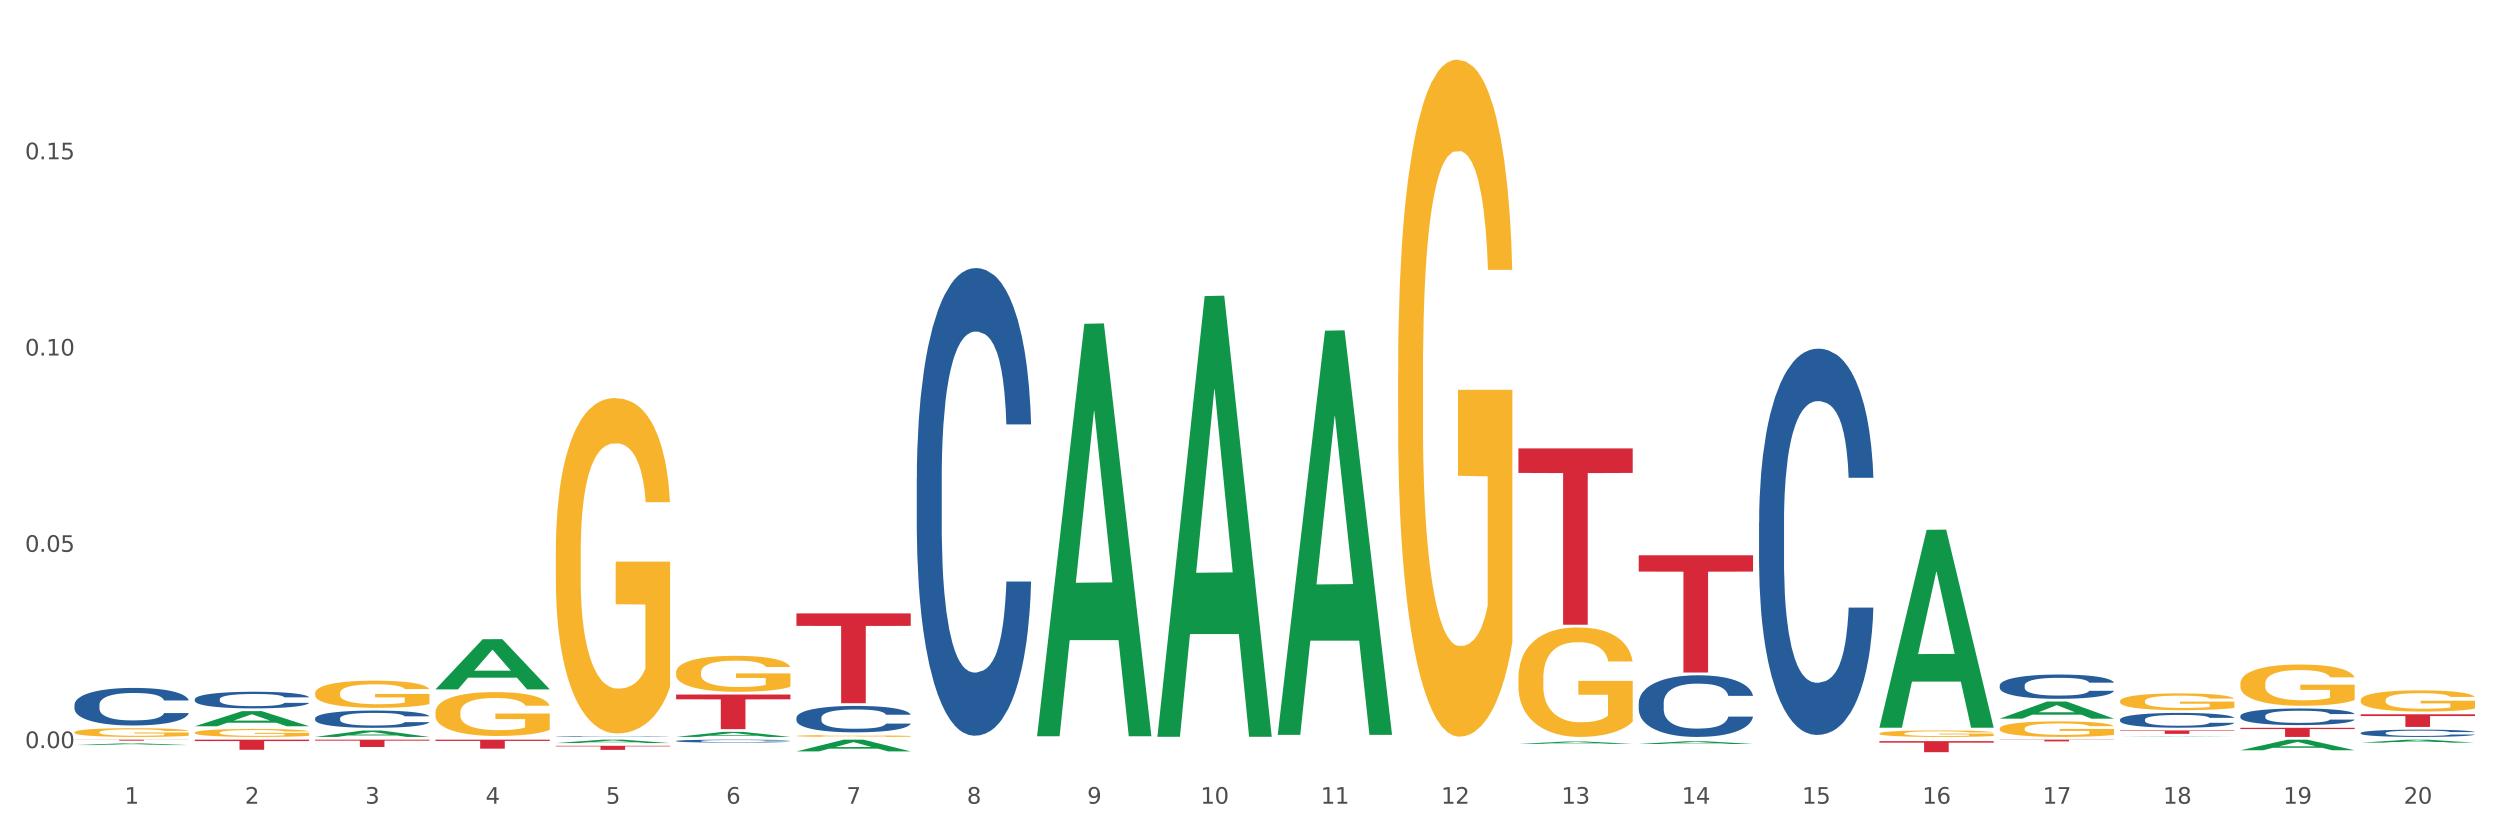 <?xml version="1.0" encoding="utf-8" standalone="no"?>
<!DOCTYPE svg PUBLIC "-//W3C//DTD SVG 1.1//EN"
  "http://www.w3.org/Graphics/SVG/1.1/DTD/svg11.dtd">
<svg xmlns:xlink="http://www.w3.org/1999/xlink" width="1080pt" height="360pt" viewBox="0 0 1080 360" xmlns="http://www.w3.org/2000/svg" version="1.1">
 <rect x="0" y="0" width="1080" height="360" fill="#333333" stroke="none"/>
 <defs>
  <style type="text/css">*{stroke-linejoin: round; stroke-linecap: butt}</style>
 </defs>
 <g id="figure_1">
  <g id="patch_1">
   <path d="M 0 360 
L 1080 360 
L 1080 0 
L 0 0 
z
" style="fill: #ffffff; stroke: #ffffff; stroke-linejoin: miter"/>
  </g>
  <g id="axes_1">
   <g id="matplotlib.axis_1">
    <g id="xtick_1">
     <g id="text_1">
      <!-- 1 -->
      <g style="fill: #4d4d4d" transform="translate(53.812 347.204) scale(0.096 -0.096)">
       <defs>
        <path id="DejaVuSans-31" d="M 794 531 
L 1825 531 
L 1825 4091 
L 703 3866 
L 703 4441 
L 1819 4666 
L 2450 4666 
L 2450 531 
L 3481 531 
L 3481 0 
L 794 0 
L 794 531 
z
" transform="scale(0.016)"/>
       </defs>
       <use xlink:href="#DejaVuSans-31"/>
      </g>
     </g>
    </g>
    <g id="xtick_2">
     <g id="text_2">
      <!-- 2 -->
      <g style="fill: #4d4d4d" transform="translate(105.793 347.204) scale(0.096 -0.096)">
       <defs>
        <path id="DejaVuSans-32" d="M 1228 531 
L 3431 531 
L 3431 0 
L 469 0 
L 469 531 
Q 828 903 1448 1529 
Q 2069 2156 2228 2338 
Q 2531 2678 2651 2914 
Q 2772 3150 2772 3378 
Q 2772 3750 2511 3984 
Q 2250 4219 1831 4219 
Q 1534 4219 1204 4116 
Q 875 4013 500 3803 
L 500 4441 
Q 881 4594 1212 4672 
Q 1544 4750 1819 4750 
Q 2544 4750 2975 4387 
Q 3406 4025 3406 3419 
Q 3406 3131 3298 2873 
Q 3191 2616 2906 2266 
Q 2828 2175 2409 1742 
Q 1991 1309 1228 531 
z
" transform="scale(0.016)"/>
       </defs>
       <use xlink:href="#DejaVuSans-32"/>
      </g>
     </g>
    </g>
    <g id="xtick_3">
     <g id="text_3">
      <!-- 3 -->
      <g style="fill: #4d4d4d" transform="translate(157.774 347.204) scale(0.096 -0.096)">
       <defs>
        <path id="DejaVuSans-33" d="M 2597 2516 
Q 3050 2419 3304 2112 
Q 3559 1806 3559 1356 
Q 3559 666 3084 287 
Q 2609 -91 1734 -91 
Q 1441 -91 1130 -33 
Q 819 25 488 141 
L 488 750 
Q 750 597 1062 519 
Q 1375 441 1716 441 
Q 2309 441 2620 675 
Q 2931 909 2931 1356 
Q 2931 1769 2642 2001 
Q 2353 2234 1838 2234 
L 1294 2234 
L 1294 2753 
L 1863 2753 
Q 2328 2753 2575 2939 
Q 2822 3125 2822 3475 
Q 2822 3834 2567 4026 
Q 2313 4219 1838 4219 
Q 1578 4219 1281 4162 
Q 984 4106 628 3988 
L 628 4550 
Q 988 4650 1302 4700 
Q 1616 4750 1894 4750 
Q 2613 4750 3031 4423 
Q 3450 4097 3450 3541 
Q 3450 3153 3228 2886 
Q 3006 2619 2597 2516 
z
" transform="scale(0.016)"/>
       </defs>
       <use xlink:href="#DejaVuSans-33"/>
      </g>
     </g>
    </g>
    <g id="xtick_4">
     <g id="text_4">
      <!-- 4 -->
      <g style="fill: #4d4d4d" transform="translate(209.756 347.204) scale(0.096 -0.096)">
       <defs>
        <path id="DejaVuSans-34" d="M 2419 4116 
L 825 1625 
L 2419 1625 
L 2419 4116 
z
M 2253 4666 
L 3047 4666 
L 3047 1625 
L 3713 1625 
L 3713 1100 
L 3047 1100 
L 3047 0 
L 2419 0 
L 2419 1100 
L 313 1100 
L 313 1709 
L 2253 4666 
z
" transform="scale(0.016)"/>
       </defs>
       <use xlink:href="#DejaVuSans-34"/>
      </g>
     </g>
    </g>
    <g id="xtick_5">
     <g id="text_5">
      <!-- 5 -->
      <g style="fill: #4d4d4d" transform="translate(261.737 347.204) scale(0.096 -0.096)">
       <defs>
        <path id="DejaVuSans-35" d="M 691 4666 
L 3169 4666 
L 3169 4134 
L 1269 4134 
L 1269 2991 
Q 1406 3038 1543 3061 
Q 1681 3084 1819 3084 
Q 2600 3084 3056 2656 
Q 3513 2228 3513 1497 
Q 3513 744 3044 326 
Q 2575 -91 1722 -91 
Q 1428 -91 1123 -41 
Q 819 9 494 109 
L 494 744 
Q 775 591 1075 516 
Q 1375 441 1709 441 
Q 2250 441 2565 725 
Q 2881 1009 2881 1497 
Q 2881 1984 2565 2268 
Q 2250 2553 1709 2553 
Q 1456 2553 1204 2497 
Q 953 2441 691 2322 
L 691 4666 
z
" transform="scale(0.016)"/>
       </defs>
       <use xlink:href="#DejaVuSans-35"/>
      </g>
     </g>
    </g>
    <g id="xtick_6">
     <g id="text_6">
      <!-- 6 -->
      <g style="fill: #4d4d4d" transform="translate(313.718 347.204) scale(0.096 -0.096)">
       <defs>
        <path id="DejaVuSans-36" d="M 2113 2584 
Q 1688 2584 1439 2293 
Q 1191 2003 1191 1497 
Q 1191 994 1439 701 
Q 1688 409 2113 409 
Q 2538 409 2786 701 
Q 3034 994 3034 1497 
Q 3034 2003 2786 2293 
Q 2538 2584 2113 2584 
z
M 3366 4563 
L 3366 3988 
Q 3128 4100 2886 4159 
Q 2644 4219 2406 4219 
Q 1781 4219 1451 3797 
Q 1122 3375 1075 2522 
Q 1259 2794 1537 2939 
Q 1816 3084 2150 3084 
Q 2853 3084 3261 2657 
Q 3669 2231 3669 1497 
Q 3669 778 3244 343 
Q 2819 -91 2113 -91 
Q 1303 -91 875 529 
Q 447 1150 447 2328 
Q 447 3434 972 4092 
Q 1497 4750 2381 4750 
Q 2619 4750 2861 4703 
Q 3103 4656 3366 4563 
z
" transform="scale(0.016)"/>
       </defs>
       <use xlink:href="#DejaVuSans-36"/>
      </g>
     </g>
    </g>
    <g id="xtick_7">
     <g id="text_7">
      <!-- 7 -->
      <g style="fill: #4d4d4d" transform="translate(365.699 347.204) scale(0.096 -0.096)">
       <defs>
        <path id="DejaVuSans-37" d="M 525 4666 
L 3525 4666 
L 3525 4397 
L 1831 0 
L 1172 0 
L 2766 4134 
L 525 4134 
L 525 4666 
z
" transform="scale(0.016)"/>
       </defs>
       <use xlink:href="#DejaVuSans-37"/>
      </g>
     </g>
    </g>
    <g id="xtick_8">
     <g id="text_8">
      <!-- 8 -->
      <g style="fill: #4d4d4d" transform="translate(417.68 347.204) scale(0.096 -0.096)">
       <defs>
        <path id="DejaVuSans-38" d="M 2034 2216 
Q 1584 2216 1326 1975 
Q 1069 1734 1069 1313 
Q 1069 891 1326 650 
Q 1584 409 2034 409 
Q 2484 409 2743 651 
Q 3003 894 3003 1313 
Q 3003 1734 2745 1975 
Q 2488 2216 2034 2216 
z
M 1403 2484 
Q 997 2584 770 2862 
Q 544 3141 544 3541 
Q 544 4100 942 4425 
Q 1341 4750 2034 4750 
Q 2731 4750 3128 4425 
Q 3525 4100 3525 3541 
Q 3525 3141 3298 2862 
Q 3072 2584 2669 2484 
Q 3125 2378 3379 2068 
Q 3634 1759 3634 1313 
Q 3634 634 3220 271 
Q 2806 -91 2034 -91 
Q 1263 -91 848 271 
Q 434 634 434 1313 
Q 434 1759 690 2068 
Q 947 2378 1403 2484 
z
M 1172 3481 
Q 1172 3119 1398 2916 
Q 1625 2713 2034 2713 
Q 2441 2713 2670 2916 
Q 2900 3119 2900 3481 
Q 2900 3844 2670 4047 
Q 2441 4250 2034 4250 
Q 1625 4250 1398 4047 
Q 1172 3844 1172 3481 
z
" transform="scale(0.016)"/>
       </defs>
       <use xlink:href="#DejaVuSans-38"/>
      </g>
     </g>
    </g>
    <g id="xtick_9">
     <g id="text_9">
      <!-- 9 -->
      <g style="fill: #4d4d4d" transform="translate(469.662 347.204) scale(0.096 -0.096)">
       <defs>
        <path id="DejaVuSans-39" d="M 703 97 
L 703 672 
Q 941 559 1184 500 
Q 1428 441 1663 441 
Q 2288 441 2617 861 
Q 2947 1281 2994 2138 
Q 2813 1869 2534 1725 
Q 2256 1581 1919 1581 
Q 1219 1581 811 2004 
Q 403 2428 403 3163 
Q 403 3881 828 4315 
Q 1253 4750 1959 4750 
Q 2769 4750 3195 4129 
Q 3622 3509 3622 2328 
Q 3622 1225 3098 567 
Q 2575 -91 1691 -91 
Q 1453 -91 1209 -44 
Q 966 3 703 97 
z
M 1959 2075 
Q 2384 2075 2632 2365 
Q 2881 2656 2881 3163 
Q 2881 3666 2632 3958 
Q 2384 4250 1959 4250 
Q 1534 4250 1286 3958 
Q 1038 3666 1038 3163 
Q 1038 2656 1286 2365 
Q 1534 2075 1959 2075 
z
" transform="scale(0.016)"/>
       </defs>
       <use xlink:href="#DejaVuSans-39"/>
      </g>
     </g>
    </g>
    <g id="xtick_10">
     <g id="text_10">
      <!-- 10 -->
      <g style="fill: #4d4d4d" transform="translate(518.589 347.204) scale(0.096 -0.096)">
       <defs>
        <path id="DejaVuSans-30" d="M 2034 4250 
Q 1547 4250 1301 3770 
Q 1056 3291 1056 2328 
Q 1056 1369 1301 889 
Q 1547 409 2034 409 
Q 2525 409 2770 889 
Q 3016 1369 3016 2328 
Q 3016 3291 2770 3770 
Q 2525 4250 2034 4250 
z
M 2034 4750 
Q 2819 4750 3233 4129 
Q 3647 3509 3647 2328 
Q 3647 1150 3233 529 
Q 2819 -91 2034 -91 
Q 1250 -91 836 529 
Q 422 1150 422 2328 
Q 422 3509 836 4129 
Q 1250 4750 2034 4750 
z
" transform="scale(0.016)"/>
       </defs>
       <use xlink:href="#DejaVuSans-31"/>
       <use xlink:href="#DejaVuSans-30" transform="translate(63.623 0)"/>
      </g>
     </g>
    </g>
    <g id="xtick_11">
     <g id="text_11">
      <!-- 11 -->
      <g style="fill: #4d4d4d" transform="translate(570.57 347.204) scale(0.096 -0.096)">
       <use xlink:href="#DejaVuSans-31"/>
       <use xlink:href="#DejaVuSans-31" transform="translate(63.623 0)"/>
      </g>
     </g>
    </g>
    <g id="xtick_12">
     <g id="text_12">
      <!-- 12 -->
      <g style="fill: #4d4d4d" transform="translate(622.551 347.204) scale(0.096 -0.096)">
       <use xlink:href="#DejaVuSans-31"/>
       <use xlink:href="#DejaVuSans-32" transform="translate(63.623 0)"/>
      </g>
     </g>
    </g>
    <g id="xtick_13">
     <g id="text_13">
      <!-- 13 -->
      <g style="fill: #4d4d4d" transform="translate(674.533 347.204) scale(0.096 -0.096)">
       <use xlink:href="#DejaVuSans-31"/>
       <use xlink:href="#DejaVuSans-33" transform="translate(63.623 0)"/>
      </g>
     </g>
    </g>
    <g id="xtick_14">
     <g id="text_14">
      <!-- 14 -->
      <g style="fill: #4d4d4d" transform="translate(726.514 347.204) scale(0.096 -0.096)">
       <use xlink:href="#DejaVuSans-31"/>
       <use xlink:href="#DejaVuSans-34" transform="translate(63.623 0)"/>
      </g>
     </g>
    </g>
    <g id="xtick_15">
     <g id="text_15">
      <!-- 15 -->
      <g style="fill: #4d4d4d" transform="translate(778.495 347.204) scale(0.096 -0.096)">
       <use xlink:href="#DejaVuSans-31"/>
       <use xlink:href="#DejaVuSans-35" transform="translate(63.623 0)"/>
      </g>
     </g>
    </g>
    <g id="xtick_16">
     <g id="text_16">
      <!-- 16 -->
      <g style="fill: #4d4d4d" transform="translate(830.476 347.204) scale(0.096 -0.096)">
       <use xlink:href="#DejaVuSans-31"/>
       <use xlink:href="#DejaVuSans-36" transform="translate(63.623 0)"/>
      </g>
     </g>
    </g>
    <g id="xtick_17">
     <g id="text_17">
      <!-- 17 -->
      <g style="fill: #4d4d4d" transform="translate(882.457 347.204) scale(0.096 -0.096)">
       <use xlink:href="#DejaVuSans-31"/>
       <use xlink:href="#DejaVuSans-37" transform="translate(63.623 0)"/>
      </g>
     </g>
    </g>
    <g id="xtick_18">
     <g id="text_18">
      <!-- 18 -->
      <g style="fill: #4d4d4d" transform="translate(934.439 347.204) scale(0.096 -0.096)">
       <use xlink:href="#DejaVuSans-31"/>
       <use xlink:href="#DejaVuSans-38" transform="translate(63.623 0)"/>
      </g>
     </g>
    </g>
    <g id="xtick_19">
     <g id="text_19">
      <!-- 19 -->
      <g style="fill: #4d4d4d" transform="translate(986.42 347.204) scale(0.096 -0.096)">
       <use xlink:href="#DejaVuSans-31"/>
       <use xlink:href="#DejaVuSans-39" transform="translate(63.623 0)"/>
      </g>
     </g>
    </g>
    <g id="xtick_20">
     <g id="text_20">
      <!-- 20 -->
      <g style="fill: #4d4d4d" transform="translate(1038.401 347.204) scale(0.096 -0.096)">
       <use xlink:href="#DejaVuSans-32"/>
       <use xlink:href="#DejaVuSans-30" transform="translate(63.623 0)"/>
      </g>
     </g>
    </g>
    <g id="xtick_21"/>
    <g id="xtick_22"/>
    <g id="xtick_23"/>
    <g id="xtick_24"/>
    <g id="xtick_25"/>
    <g id="xtick_26"/>
    <g id="xtick_27"/>
    <g id="xtick_28"/>
    <g id="xtick_29"/>
    <g id="xtick_30"/>
    <g id="xtick_31"/>
    <g id="xtick_32"/>
    <g id="xtick_33"/>
    <g id="xtick_34"/>
    <g id="xtick_35"/>
    <g id="xtick_36"/>
    <g id="xtick_37"/>
    <g id="xtick_38"/>
    <g id="xtick_39"/>
   </g>
   <g id="matplotlib.axis_2">
    <g id="ytick_1">
     <g id="text_21">
      <!-- 0.00 -->
      <g style="fill: #4d4d4d" transform="translate(10.8 323.175) scale(0.096 -0.096)">
       <defs>
        <path id="DejaVuSans-2e" d="M 684 794 
L 1344 794 
L 1344 0 
L 684 0 
L 684 794 
z
" transform="scale(0.016)"/>
       </defs>
       <use xlink:href="#DejaVuSans-30"/>
       <use xlink:href="#DejaVuSans-2e" transform="translate(63.623 0)"/>
       <use xlink:href="#DejaVuSans-30" transform="translate(95.41 0)"/>
       <use xlink:href="#DejaVuSans-30" transform="translate(159.033 0)"/>
      </g>
     </g>
    </g>
    <g id="ytick_2">
     <g id="text_22">
      <!-- 0.05 -->
      <g style="fill: #4d4d4d" transform="translate(10.8 238.389) scale(0.096 -0.096)">
       <use xlink:href="#DejaVuSans-30"/>
       <use xlink:href="#DejaVuSans-2e" transform="translate(63.623 0)"/>
       <use xlink:href="#DejaVuSans-30" transform="translate(95.41 0)"/>
       <use xlink:href="#DejaVuSans-35" transform="translate(159.033 0)"/>
      </g>
     </g>
    </g>
    <g id="ytick_3">
     <g id="text_23">
      <!-- 0.10 -->
      <g style="fill: #4d4d4d" transform="translate(10.8 153.603) scale(0.096 -0.096)">
       <use xlink:href="#DejaVuSans-30"/>
       <use xlink:href="#DejaVuSans-2e" transform="translate(63.623 0)"/>
       <use xlink:href="#DejaVuSans-31" transform="translate(95.41 0)"/>
       <use xlink:href="#DejaVuSans-30" transform="translate(159.033 0)"/>
      </g>
     </g>
    </g>
    <g id="ytick_4">
     <g id="text_24">
      <!-- 0.15 -->
      <g style="fill: #4d4d4d" transform="translate(10.8 68.817) scale(0.096 -0.096)">
       <use xlink:href="#DejaVuSans-30"/>
       <use xlink:href="#DejaVuSans-2e" transform="translate(63.623 0)"/>
       <use xlink:href="#DejaVuSans-31" transform="translate(95.41 0)"/>
       <use xlink:href="#DejaVuSans-35" transform="translate(159.033 0)"/>
      </g>
     </g>
    </g>
    <g id="ytick_5"/>
    <g id="ytick_6"/>
    <g id="ytick_7"/>
    <g id="ytick_8"/>
   </g>
   <g id="PolyCollection_1">
    <path d="M 32.175 319.528 
L 81.557 319.528 
L 81.557 319.589 
L 62.132 319.589 
L 62.132 319.967 
L 51.483 319.967 
L 51.483 319.589 
L 32.175 319.589 
L 32.175 319.528 
L 32.175 319.528 
z
" clip-path="url(#p2375ee6f87)" style="fill: #d62839"/>
    <path d="M 84.156 319.528 
L 133.538 319.528 
L 133.538 320.136 
L 114.113 320.14 
L 114.113 323.904 
L 103.464 323.904 
L 103.464 320.14 
L 84.156 320.136 
L 84.156 319.532 
L 84.156 319.528 
z
" clip-path="url(#p2375ee6f87)" style="fill: #d62839"/>
    <path d="M 136.137 319.528 
L 185.52 319.528 
L 185.52 319.967 
L 166.094 319.97 
L 166.094 322.692 
L 155.446 322.692 
L 155.446 319.97 
L 136.137 319.967 
L 136.137 319.531 
L 136.137 319.528 
z
" clip-path="url(#p2375ee6f87)" style="fill: #d62839"/>
    <path d="M 188.119 319.528 
L 237.501 319.528 
L 237.501 320.069 
L 218.076 320.073 
L 218.076 323.426 
L 207.427 323.426 
L 207.427 320.073 
L 188.119 320.069 
L 188.119 319.531 
L 188.119 319.528 
z
" clip-path="url(#p2375ee6f87)" style="fill: #d62839"/>
    <path d="M 32.175 321.87 
L 32.226 321.87 
L 52.59 321.143 
L 61.041 321.142 
L 81.557 321.872 
L 71.783 321.872 
L 67.353 321.702 
L 46.328 321.702 
L 46.175 321.705 
L 41.899 321.872 
L 32.175 321.872 
L 32.175 321.87 
L 48.975 321.6 
L 64.706 321.6 
L 56.917 321.298 
L 56.815 321.296 
L 56.713 321.298 
L 48.924 321.6 
L 48.975 321.6 
L 32.175 321.87 
z
" clip-path="url(#p2375ee6f87)" style="fill: #109648"/>
    <path d="M 84.156 313.724 
L 84.207 313.718 
L 104.571 307.201 
L 113.022 307.195 
L 133.538 313.736 
L 123.764 313.736 
L 119.335 312.213 
L 98.309 312.213 
L 98.156 312.237 
L 93.88 313.736 
L 84.156 313.736 
L 84.156 313.724 
L 100.956 311.304 
L 116.687 311.298 
L 108.898 308.589 
L 108.796 308.577 
L 108.695 308.595 
L 100.905 311.298 
L 100.956 311.304 
L 84.156 313.724 
z
" clip-path="url(#p2375ee6f87)" style="fill: #109648"/>
    <path d="M 84.156 316.501 
L 84.215 316.498 
L 84.215 316.385 
L 84.331 316.288 
L 84.914 316.052 
L 85.789 315.857 
L 86.43 315.753 
L 87.071 315.669 
L 87.829 315.584 
L 88.762 315.496 
L 90.453 315.367 
L 91.502 315.301 
L 92.785 315.232 
L 95.117 315.131 
L 96.808 315.075 
L 98.557 315.027 
L 101.414 314.971 
L 103.279 314.946 
L 105.262 314.927 
L 107.652 314.914 
L 109.459 314.911 
L 113.424 314.921 
L 116.806 314.949 
L 118.438 314.971 
L 120.537 315.009 
L 121.645 315.034 
L 123.452 315.084 
L 125.318 315.15 
L 126.6 315.207 
L 128.524 315.313 
L 129.982 315.42 
L 131.323 315.552 
L 132.022 315.643 
L 132.547 315.728 
L 133.014 315.826 
L 133.48 315.98 
L 122.986 315.98 
L 122.577 315.87 
L 121.936 315.766 
L 121.003 315.665 
L 120.187 315.603 
L 118.788 315.524 
L 117.505 315.474 
L 116.164 315.436 
L 114.532 315.405 
L 113.249 315.389 
L 111.442 315.376 
L 107.885 315.379 
L 105.495 315.405 
L 103.862 315.436 
L 102.813 315.464 
L 101.88 315.496 
L 100.831 315.54 
L 99.606 315.606 
L 98.732 315.665 
L 97.857 315.741 
L 97.158 315.816 
L 96.516 315.904 
L 95.992 315.999 
L 95.583 316.096 
L 95.234 316.215 
L 94.942 316.413 
L 94.942 316.844 
L 95.059 316.941 
L 95.35 317.07 
L 95.7 317.168 
L 96.283 317.284 
L 96.808 317.363 
L 97.799 317.476 
L 98.907 317.57 
L 99.781 317.63 
L 100.656 317.68 
L 102.172 317.749 
L 103.862 317.806 
L 105.32 317.84 
L 107.302 317.872 
L 108.643 317.884 
L 109.809 317.891 
L 112.666 317.891 
L 114.707 317.881 
L 116.98 317.859 
L 118.73 317.831 
L 120.187 317.796 
L 121.82 317.74 
L 122.869 317.686 
L 122.869 317.029 
L 110.042 317.026 
L 110.042 316.589 
L 133.538 316.589 
L 133.538 317.872 
L 132.547 317.938 
L 131.439 317.997 
L 130.273 318.051 
L 128.524 318.117 
L 126.425 318.18 
L 124.56 318.224 
L 122.577 318.261 
L 120.245 318.296 
L 117.214 318.327 
L 115.348 318.34 
L 113.016 318.349 
L 110.276 318.353 
L 107.885 318.346 
L 105.553 318.331 
L 103.104 318.302 
L 100.714 318.261 
L 98.907 318.221 
L 97.099 318.17 
L 95.175 318.104 
L 93.659 318.041 
L 92.493 317.985 
L 91.211 317.913 
L 89.812 317.818 
L 88.762 317.733 
L 87.829 317.645 
L 86.838 317.532 
L 86.138 317.435 
L 85.439 317.312 
L 85.031 317.221 
L 84.564 317.08 
L 84.215 316.882 
L 84.156 316.501 
z
" clip-path="url(#p2375ee6f87)" style="fill: #f7b32b"/>
    <path d="M 32.175 316.322 
L 32.233 316.318 
L 32.233 316.194 
L 32.35 316.087 
L 32.933 315.829 
L 33.807 315.615 
L 34.449 315.501 
L 35.09 315.408 
L 35.848 315.315 
L 36.781 315.218 
L 38.472 315.077 
L 39.521 315.005 
L 40.804 314.929 
L 43.136 314.818 
L 44.827 314.756 
L 46.576 314.705 
L 49.433 314.642 
L 51.298 314.615 
L 53.28 314.594 
L 55.671 314.58 
L 57.478 314.577 
L 61.443 314.587 
L 64.824 314.618 
L 66.457 314.642 
L 68.556 314.684 
L 69.663 314.711 
L 71.471 314.767 
L 73.337 314.839 
L 74.619 314.901 
L 76.543 315.018 
L 78.001 315.136 
L 79.342 315.28 
L 80.041 315.38 
L 80.566 315.473 
L 81.032 315.58 
L 81.499 315.749 
L 71.004 315.749 
L 70.596 315.629 
L 69.955 315.515 
L 69.022 315.404 
L 68.206 315.336 
L 66.807 315.249 
L 65.524 315.194 
L 64.183 315.153 
L 62.551 315.118 
L 61.268 315.101 
L 59.461 315.087 
L 55.904 315.091 
L 53.514 315.118 
L 51.881 315.153 
L 50.832 315.184 
L 49.899 315.218 
L 48.849 315.267 
L 47.625 315.339 
L 46.751 315.404 
L 45.876 315.487 
L 45.176 315.57 
L 44.535 315.667 
L 44.01 315.77 
L 43.602 315.877 
L 43.252 316.008 
L 42.961 316.225 
L 42.961 316.697 
L 43.078 316.804 
L 43.369 316.946 
L 43.719 317.053 
L 44.302 317.18 
L 44.827 317.266 
L 45.818 317.391 
L 46.926 317.494 
L 47.8 317.559 
L 48.675 317.615 
L 50.19 317.69 
L 51.881 317.753 
L 53.339 317.79 
L 55.321 317.825 
L 56.662 317.839 
L 57.828 317.846 
L 60.685 317.846 
L 62.725 317.835 
L 64.999 317.811 
L 66.748 317.78 
L 68.206 317.742 
L 69.838 317.68 
L 70.888 317.622 
L 70.888 316.901 
L 58.061 316.897 
L 58.061 316.418 
L 81.557 316.418 
L 81.557 317.825 
L 80.566 317.897 
L 79.458 317.963 
L 78.292 318.021 
L 76.543 318.094 
L 74.444 318.163 
L 72.579 318.211 
L 70.596 318.253 
L 68.264 318.29 
L 65.232 318.325 
L 63.367 318.339 
L 61.035 318.349 
L 58.294 318.353 
L 55.904 318.346 
L 53.572 318.328 
L 51.123 318.297 
L 48.733 318.253 
L 46.926 318.208 
L 45.118 318.153 
L 43.194 318.08 
L 41.678 318.011 
L 40.512 317.949 
L 39.23 317.87 
L 37.83 317.766 
L 36.781 317.673 
L 35.848 317.577 
L 34.857 317.453 
L 34.157 317.346 
L 33.458 317.211 
L 33.05 317.111 
L 32.583 316.956 
L 32.233 316.739 
L 32.175 316.322 
z
" clip-path="url(#p2375ee6f87)" style="fill: #f7b32b"/>
    <path d="M 240.1 238.92 
L 240.158 238.787 
L 240.158 234.024 
L 240.275 229.922 
L 240.858 219.998 
L 241.732 211.795 
L 242.374 207.428 
L 243.015 203.856 
L 243.773 200.283 
L 244.706 196.578 
L 246.396 191.153 
L 247.446 188.375 
L 248.729 185.464 
L 251.061 181.229 
L 252.751 178.848 
L 254.501 176.863 
L 257.357 174.481 
L 259.223 173.423 
L 261.205 172.629 
L 263.596 172.099 
L 265.403 171.967 
L 269.368 172.364 
L 272.749 173.555 
L 274.382 174.481 
L 276.481 176.069 
L 277.588 177.128 
L 279.396 179.245 
L 281.261 182.023 
L 282.544 184.405 
L 284.468 188.904 
L 285.926 193.403 
L 287.266 198.96 
L 287.966 202.797 
L 288.491 206.37 
L 288.957 210.472 
L 289.424 216.955 
L 278.929 216.955 
L 278.521 212.324 
L 277.88 207.957 
L 276.947 203.723 
L 276.131 201.077 
L 274.731 197.769 
L 273.449 195.652 
L 272.108 194.064 
L 270.475 192.741 
L 269.193 192.079 
L 267.385 191.55 
L 263.829 191.682 
L 261.438 192.741 
L 259.806 194.064 
L 258.757 195.255 
L 257.824 196.578 
L 256.774 198.431 
L 255.55 201.209 
L 254.675 203.723 
L 253.801 206.899 
L 253.101 210.075 
L 252.46 213.779 
L 251.935 217.749 
L 251.527 221.851 
L 251.177 226.879 
L 250.886 235.215 
L 250.886 253.342 
L 251.002 257.444 
L 251.294 262.869 
L 251.644 266.971 
L 252.227 271.867 
L 252.751 275.175 
L 253.743 279.938 
L 254.85 283.908 
L 255.725 286.422 
L 256.599 288.539 
L 258.115 291.45 
L 259.806 293.831 
L 261.264 295.287 
L 263.246 296.61 
L 264.587 297.139 
L 265.753 297.404 
L 268.61 297.404 
L 270.65 297.007 
L 272.924 296.081 
L 274.673 294.89 
L 276.131 293.434 
L 277.763 291.053 
L 278.813 288.803 
L 278.813 261.149 
L 265.986 261.017 
L 265.986 242.625 
L 289.482 242.625 
L 289.482 296.61 
L 288.491 299.389 
L 287.383 301.903 
L 286.217 304.152 
L 284.468 306.931 
L 282.369 309.577 
L 280.503 311.43 
L 278.521 313.017 
L 276.189 314.473 
L 273.157 315.796 
L 271.292 316.325 
L 268.96 316.722 
L 266.219 316.855 
L 263.829 316.59 
L 261.497 315.928 
L 259.048 314.738 
L 256.658 313.017 
L 254.85 311.297 
L 253.043 309.18 
L 251.119 306.402 
L 249.603 303.755 
L 248.437 301.374 
L 247.154 298.33 
L 245.755 294.361 
L 244.706 290.788 
L 243.773 287.083 
L 242.782 282.32 
L 242.082 278.218 
L 241.382 273.058 
L 240.974 269.22 
L 240.508 263.266 
L 240.158 254.93 
L 240.1 238.92 
z
" clip-path="url(#p2375ee6f87)" style="fill: #f7b32b"/>
    <path d="M 292.081 290.498 
L 292.139 290.484 
L 292.139 289.972 
L 292.256 289.532 
L 292.839 288.467 
L 293.713 287.586 
L 294.355 287.117 
L 294.996 286.734 
L 295.754 286.35 
L 296.687 285.952 
L 298.378 285.37 
L 299.427 285.072 
L 300.71 284.759 
L 303.042 284.305 
L 304.733 284.049 
L 306.482 283.836 
L 309.339 283.58 
L 311.204 283.466 
L 313.186 283.381 
L 315.577 283.324 
L 317.384 283.31 
L 321.349 283.353 
L 324.73 283.481 
L 326.363 283.58 
L 328.462 283.751 
L 329.569 283.864 
L 331.377 284.091 
L 333.243 284.39 
L 334.525 284.645 
L 336.449 285.128 
L 337.907 285.611 
L 339.248 286.208 
L 339.947 286.62 
L 340.472 287.004 
L 340.938 287.444 
L 341.405 288.14 
L 330.91 288.14 
L 330.502 287.643 
L 329.861 287.174 
L 328.928 286.719 
L 328.112 286.435 
L 326.713 286.08 
L 325.43 285.853 
L 324.089 285.682 
L 322.457 285.54 
L 321.174 285.469 
L 319.367 285.413 
L 315.81 285.427 
L 313.42 285.54 
L 311.787 285.682 
L 310.738 285.81 
L 309.805 285.952 
L 308.756 286.151 
L 307.531 286.45 
L 306.657 286.719 
L 305.782 287.06 
L 305.082 287.401 
L 304.441 287.799 
L 303.916 288.225 
L 303.508 288.666 
L 303.158 289.205 
L 302.867 290.1 
L 302.867 292.046 
L 302.984 292.487 
L 303.275 293.069 
L 303.625 293.509 
L 304.208 294.035 
L 304.733 294.39 
L 305.724 294.902 
L 306.832 295.328 
L 307.706 295.598 
L 308.581 295.825 
L 310.096 296.137 
L 311.787 296.393 
L 313.245 296.549 
L 315.227 296.691 
L 316.568 296.748 
L 317.734 296.777 
L 320.591 296.777 
L 322.631 296.734 
L 324.905 296.635 
L 326.654 296.507 
L 328.112 296.35 
L 329.744 296.095 
L 330.794 295.853 
L 330.794 292.884 
L 317.967 292.87 
L 317.967 290.896 
L 341.463 290.896 
L 341.463 296.691 
L 340.472 296.99 
L 339.364 297.26 
L 338.198 297.501 
L 336.449 297.799 
L 334.35 298.084 
L 332.485 298.282 
L 330.502 298.453 
L 328.17 298.609 
L 325.138 298.751 
L 323.273 298.808 
L 320.941 298.851 
L 318.2 298.865 
L 315.81 298.836 
L 313.478 298.765 
L 311.029 298.638 
L 308.639 298.453 
L 306.832 298.268 
L 305.024 298.041 
L 303.1 297.743 
L 301.584 297.458 
L 300.418 297.203 
L 299.136 296.876 
L 297.736 296.45 
L 296.687 296.066 
L 295.754 295.669 
L 294.763 295.157 
L 294.063 294.717 
L 293.364 294.163 
L 292.956 293.751 
L 292.489 293.112 
L 292.139 292.217 
L 292.081 290.498 
z
" clip-path="url(#p2375ee6f87)" style="fill: #f7b32b"/>
    <path d="M 344.062 317.917 
L 344.121 317.916 
L 344.121 317.89 
L 344.237 317.867 
L 344.82 317.811 
L 345.695 317.766 
L 346.336 317.741 
L 346.977 317.721 
L 347.735 317.701 
L 348.668 317.681 
L 350.359 317.65 
L 351.408 317.635 
L 352.691 317.619 
L 355.023 317.595 
L 356.714 317.582 
L 358.463 317.571 
L 361.32 317.557 
L 363.185 317.551 
L 365.168 317.547 
L 367.558 317.544 
L 369.365 317.543 
L 373.33 317.545 
L 376.712 317.552 
L 378.344 317.557 
L 380.443 317.566 
L 381.551 317.572 
L 383.358 317.584 
L 385.224 317.599 
L 386.506 317.613 
L 388.43 317.638 
L 389.888 317.663 
L 391.229 317.694 
L 391.928 317.715 
L 392.453 317.735 
L 392.92 317.758 
L 393.386 317.794 
L 382.892 317.794 
L 382.484 317.769 
L 381.842 317.744 
L 380.909 317.721 
L 380.093 317.706 
L 378.694 317.687 
L 377.411 317.675 
L 376.07 317.667 
L 374.438 317.659 
L 373.155 317.656 
L 371.348 317.653 
L 367.791 317.653 
L 365.401 317.659 
L 363.768 317.667 
L 362.719 317.673 
L 361.786 317.681 
L 360.737 317.691 
L 359.512 317.707 
L 358.638 317.721 
L 357.763 317.738 
L 357.064 317.756 
L 356.422 317.777 
L 355.898 317.799 
L 355.489 317.822 
L 355.14 317.85 
L 354.848 317.896 
L 354.848 317.998 
L 354.965 318.021 
L 355.256 318.051 
L 355.606 318.074 
L 356.189 318.101 
L 356.714 318.12 
L 357.705 318.146 
L 358.813 318.168 
L 359.687 318.183 
L 360.562 318.194 
L 362.078 318.211 
L 363.768 318.224 
L 365.226 318.232 
L 367.208 318.239 
L 368.549 318.242 
L 369.715 318.244 
L 372.572 318.244 
L 374.613 318.242 
L 376.886 318.236 
L 378.636 318.23 
L 380.093 318.222 
L 381.726 318.208 
L 382.775 318.196 
L 382.775 318.041 
L 369.948 318.041 
L 369.948 317.938 
L 393.444 317.938 
L 393.444 318.239 
L 392.453 318.255 
L 391.345 318.269 
L 390.179 318.282 
L 388.43 318.297 
L 386.331 318.312 
L 384.466 318.322 
L 382.484 318.331 
L 380.151 318.339 
L 377.12 318.347 
L 375.254 318.35 
L 372.922 318.352 
L 370.182 318.353 
L 367.791 318.351 
L 365.459 318.347 
L 363.011 318.341 
L 360.62 318.331 
L 358.813 318.321 
L 357.005 318.31 
L 355.081 318.294 
L 353.566 318.279 
L 352.399 318.266 
L 351.117 318.249 
L 349.718 318.227 
L 348.668 318.207 
L 347.735 318.186 
L 346.744 318.16 
L 346.045 318.137 
L 345.345 318.108 
L 344.937 318.086 
L 344.47 318.053 
L 344.121 318.007 
L 344.062 317.917 
z
" clip-path="url(#p2375ee6f87)" style="fill: #f7b32b"/>
    <path d="M 603.968 160.92 
L 604.027 160.653 
L 604.027 151.037 
L 604.143 142.757 
L 604.726 122.723 
L 605.601 106.162 
L 606.242 97.347 
L 606.883 90.135 
L 607.641 82.922 
L 608.574 75.443 
L 610.265 64.491 
L 611.314 58.882 
L 612.597 53.005 
L 614.929 44.458 
L 616.62 39.65 
L 618.369 35.643 
L 621.226 30.835 
L 623.091 28.698 
L 625.074 27.095 
L 627.464 26.027 
L 629.271 25.759 
L 633.236 26.561 
L 636.618 28.965 
L 638.25 30.835 
L 640.349 34.04 
L 641.457 36.177 
L 643.264 40.451 
L 645.13 46.06 
L 646.412 50.868 
L 648.336 59.95 
L 649.794 69.032 
L 651.135 80.251 
L 651.835 87.998 
L 652.359 95.21 
L 652.826 103.49 
L 653.292 116.579 
L 642.798 116.579 
L 642.39 107.23 
L 641.748 98.415 
L 640.815 89.867 
L 639.999 84.525 
L 638.6 77.847 
L 637.317 73.573 
L 635.976 70.368 
L 634.344 67.697 
L 633.061 66.361 
L 631.254 65.293 
L 627.697 65.56 
L 625.307 67.697 
L 623.674 70.368 
L 622.625 72.772 
L 621.692 75.443 
L 620.643 79.183 
L 619.418 84.792 
L 618.544 89.867 
L 617.669 96.278 
L 616.97 102.689 
L 616.328 110.168 
L 615.804 118.182 
L 615.396 126.462 
L 615.046 136.613 
L 614.754 153.441 
L 614.754 190.036 
L 614.871 198.317 
L 615.162 209.269 
L 615.512 217.549 
L 616.095 227.432 
L 616.62 234.11 
L 617.611 243.727 
L 618.719 251.74 
L 619.593 256.815 
L 620.468 261.089 
L 621.984 266.966 
L 623.674 271.774 
L 625.132 274.712 
L 627.114 277.383 
L 628.455 278.452 
L 629.621 278.986 
L 632.478 278.986 
L 634.519 278.185 
L 636.792 276.315 
L 638.542 273.911 
L 639.999 270.972 
L 641.632 266.164 
L 642.681 261.623 
L 642.681 205.796 
L 629.855 205.529 
L 629.855 168.4 
L 653.35 168.4 
L 653.35 277.383 
L 652.359 282.993 
L 651.251 288.068 
L 650.085 292.609 
L 648.336 298.218 
L 646.237 303.561 
L 644.372 307.3 
L 642.39 310.506 
L 640.057 313.444 
L 637.026 316.115 
L 635.16 317.184 
L 632.828 317.985 
L 630.088 318.252 
L 627.697 317.718 
L 625.365 316.382 
L 622.917 313.978 
L 620.526 310.506 
L 618.719 307.033 
L 616.911 302.759 
L 614.987 297.15 
L 613.472 291.808 
L 612.305 286.999 
L 611.023 280.856 
L 609.624 272.842 
L 608.574 265.63 
L 607.641 258.151 
L 606.65 248.535 
L 605.951 240.254 
L 605.251 229.837 
L 604.843 222.09 
L 604.376 210.07 
L 604.027 193.242 
L 603.968 160.92 
z
" clip-path="url(#p2375ee6f87)" style="fill: #f7b32b"/>
    <path d="M 1019.818 302.469 
L 1019.876 302.46 
L 1019.876 302.159 
L 1019.993 301.9 
L 1020.576 301.272 
L 1021.45 300.754 
L 1022.092 300.477 
L 1022.733 300.252 
L 1023.491 300.026 
L 1024.424 299.791 
L 1026.115 299.448 
L 1027.164 299.273 
L 1028.447 299.089 
L 1030.779 298.821 
L 1032.469 298.67 
L 1034.219 298.545 
L 1037.075 298.394 
L 1038.941 298.327 
L 1040.923 298.277 
L 1043.314 298.244 
L 1045.121 298.235 
L 1049.086 298.26 
L 1052.467 298.336 
L 1054.1 298.394 
L 1056.199 298.495 
L 1057.306 298.562 
L 1059.114 298.695 
L 1060.979 298.871 
L 1062.262 299.022 
L 1064.186 299.306 
L 1065.644 299.591 
L 1066.985 299.942 
L 1067.684 300.185 
L 1068.209 300.411 
L 1068.675 300.67 
L 1069.142 301.08 
L 1058.647 301.08 
L 1058.239 300.787 
L 1057.598 300.511 
L 1056.665 300.243 
L 1055.849 300.076 
L 1054.449 299.867 
L 1053.167 299.733 
L 1051.826 299.632 
L 1050.193 299.549 
L 1048.911 299.507 
L 1047.103 299.474 
L 1043.547 299.482 
L 1041.157 299.549 
L 1039.524 299.632 
L 1038.475 299.708 
L 1037.542 299.791 
L 1036.492 299.909 
L 1035.268 300.084 
L 1034.393 300.243 
L 1033.519 300.444 
L 1032.819 300.645 
L 1032.178 300.879 
L 1031.653 301.13 
L 1031.245 301.389 
L 1030.895 301.707 
L 1030.604 302.234 
L 1030.604 303.381 
L 1030.72 303.64 
L 1031.012 303.983 
L 1031.362 304.242 
L 1031.945 304.552 
L 1032.469 304.761 
L 1033.461 305.062 
L 1034.568 305.313 
L 1035.443 305.472 
L 1036.317 305.606 
L 1037.833 305.79 
L 1039.524 305.941 
L 1040.982 306.033 
L 1042.964 306.116 
L 1044.305 306.15 
L 1045.471 306.166 
L 1048.328 306.166 
L 1050.368 306.141 
L 1052.642 306.083 
L 1054.391 306.007 
L 1055.849 305.915 
L 1057.481 305.765 
L 1058.531 305.623 
L 1058.531 303.874 
L 1045.704 303.866 
L 1045.704 302.703 
L 1069.2 302.703 
L 1069.2 306.116 
L 1068.209 306.292 
L 1067.101 306.451 
L 1065.935 306.593 
L 1064.186 306.769 
L 1062.087 306.936 
L 1060.221 307.053 
L 1058.239 307.154 
L 1055.907 307.246 
L 1052.875 307.329 
L 1051.01 307.363 
L 1048.678 307.388 
L 1045.937 307.396 
L 1043.547 307.38 
L 1041.215 307.338 
L 1038.766 307.262 
L 1036.376 307.154 
L 1034.568 307.045 
L 1032.761 306.911 
L 1030.837 306.735 
L 1029.321 306.568 
L 1028.155 306.417 
L 1026.872 306.225 
L 1025.473 305.974 
L 1024.424 305.748 
L 1023.491 305.514 
L 1022.5 305.213 
L 1021.8 304.953 
L 1021.101 304.627 
L 1020.692 304.384 
L 1020.226 304.008 
L 1019.876 303.481 
L 1019.818 302.469 
z
" clip-path="url(#p2375ee6f87)" style="fill: #f7b32b"/>
    <path d="M 967.837 295.31 
L 967.895 295.294 
L 967.895 294.708 
L 968.012 294.203 
L 968.595 292.983 
L 969.469 291.974 
L 970.11 291.437 
L 970.752 290.998 
L 971.51 290.558 
L 972.443 290.103 
L 974.133 289.436 
L 975.183 289.094 
L 976.465 288.736 
L 978.798 288.215 
L 980.488 287.922 
L 982.237 287.678 
L 985.094 287.385 
L 986.96 287.255 
L 988.942 287.158 
L 991.333 287.093 
L 993.14 287.076 
L 997.104 287.125 
L 1000.486 287.272 
L 1002.118 287.385 
L 1004.217 287.581 
L 1005.325 287.711 
L 1007.132 287.971 
L 1008.998 288.313 
L 1010.281 288.606 
L 1012.205 289.159 
L 1013.662 289.712 
L 1015.003 290.396 
L 1015.703 290.868 
L 1016.228 291.307 
L 1016.694 291.811 
L 1017.16 292.609 
L 1006.666 292.609 
L 1006.258 292.039 
L 1005.617 291.502 
L 1004.684 290.982 
L 1003.868 290.656 
L 1002.468 290.249 
L 1001.186 289.989 
L 999.845 289.794 
L 998.212 289.631 
L 996.93 289.55 
L 995.122 289.484 
L 991.566 289.501 
L 989.175 289.631 
L 987.543 289.794 
L 986.493 289.94 
L 985.561 290.103 
L 984.511 290.331 
L 983.287 290.672 
L 982.412 290.982 
L 981.538 291.372 
L 980.838 291.763 
L 980.197 292.218 
L 979.672 292.706 
L 979.264 293.211 
L 978.914 293.829 
L 978.623 294.854 
L 978.623 297.083 
L 978.739 297.588 
L 979.031 298.255 
L 979.381 298.759 
L 979.964 299.362 
L 980.488 299.768 
L 981.479 300.354 
L 982.587 300.842 
L 983.462 301.151 
L 984.336 301.412 
L 985.852 301.77 
L 987.543 302.063 
L 989 302.242 
L 990.983 302.404 
L 992.324 302.469 
L 993.49 302.502 
L 996.347 302.502 
L 998.387 302.453 
L 1000.661 302.339 
L 1002.41 302.193 
L 1003.868 302.014 
L 1005.5 301.721 
L 1006.549 301.444 
L 1006.549 298.043 
L 993.723 298.027 
L 993.723 295.765 
L 1017.219 295.765 
L 1017.219 302.404 
L 1016.228 302.746 
L 1015.12 303.055 
L 1013.954 303.332 
L 1012.205 303.674 
L 1010.106 303.999 
L 1008.24 304.227 
L 1006.258 304.422 
L 1003.926 304.601 
L 1000.894 304.764 
L 999.028 304.829 
L 996.696 304.878 
L 993.956 304.894 
L 991.566 304.861 
L 989.234 304.78 
L 986.785 304.634 
L 984.395 304.422 
L 982.587 304.211 
L 980.78 303.95 
L 978.856 303.608 
L 977.34 303.283 
L 976.174 302.99 
L 974.891 302.616 
L 973.492 302.128 
L 972.443 301.688 
L 971.51 301.233 
L 970.519 300.647 
L 969.819 300.143 
L 969.119 299.508 
L 968.711 299.036 
L 968.245 298.304 
L 967.895 297.279 
L 967.837 295.31 
z
" clip-path="url(#p2375ee6f87)" style="fill: #f7b32b"/>
    <path d="M 967.837 324.108 
L 967.888 324.104 
L 988.251 319.532 
L 996.702 319.528 
L 1017.219 324.117 
L 1007.444 324.117 
L 1003.015 323.048 
L 981.989 323.048 
L 981.837 323.066 
L 977.56 324.117 
L 967.837 324.117 
L 967.837 324.108 
L 984.637 322.411 
L 1000.368 322.406 
L 992.579 320.506 
L 992.477 320.497 
L 992.375 320.51 
L 984.586 322.406 
L 984.637 322.411 
L 967.837 324.108 
z
" clip-path="url(#p2375ee6f87)" style="fill: #109648"/>
    <path d="M 1019.818 320.841 
L 1019.869 320.84 
L 1040.233 319.529 
L 1048.684 319.528 
L 1069.2 320.843 
L 1059.425 320.843 
L 1054.996 320.537 
L 1033.971 320.537 
L 1033.818 320.542 
L 1029.542 320.843 
L 1019.818 320.843 
L 1019.818 320.841 
L 1036.618 320.354 
L 1052.349 320.353 
L 1044.56 319.808 
L 1044.458 319.806 
L 1044.356 319.809 
L 1036.567 320.353 
L 1036.618 320.354 
L 1019.818 320.841 
z
" clip-path="url(#p2375ee6f87)" style="fill: #109648"/>
    <path d="M 655.949 193.719 
L 705.332 193.719 
L 705.332 204.303 
L 685.906 204.374 
L 685.906 269.88 
L 675.258 269.88 
L 675.258 204.374 
L 655.949 204.303 
L 655.949 193.791 
L 655.949 193.719 
z
" clip-path="url(#p2375ee6f87)" style="fill: #d62839"/>
    <path d="M 344.062 264.985 
L 393.444 264.985 
L 393.444 270.376 
L 374.019 270.412 
L 374.019 303.777 
L 363.37 303.777 
L 363.37 270.412 
L 344.062 270.376 
L 344.062 265.021 
L 344.062 264.985 
z
" clip-path="url(#p2375ee6f87)" style="fill: #d62839"/>
    <path d="M 292.081 300.04 
L 341.463 300.04 
L 341.463 302.117 
L 322.038 302.131 
L 322.038 314.987 
L 311.389 314.987 
L 311.389 302.131 
L 292.081 302.117 
L 292.081 300.054 
L 292.081 300.04 
z
" clip-path="url(#p2375ee6f87)" style="fill: #d62839"/>
    <path d="M 240.1 322.186 
L 289.482 322.186 
L 289.482 322.43 
L 270.057 322.432 
L 270.057 323.942 
L 259.408 323.942 
L 259.408 322.432 
L 240.1 322.43 
L 240.1 322.188 
L 240.1 322.186 
z
" clip-path="url(#p2375ee6f87)" style="fill: #d62839"/>
    <path d="M 188.119 307.751 
L 188.177 307.733 
L 188.177 307.11 
L 188.294 306.573 
L 188.877 305.275 
L 189.751 304.201 
L 190.392 303.63 
L 191.034 303.162 
L 191.792 302.695 
L 192.725 302.21 
L 194.415 301.5 
L 195.465 301.136 
L 196.747 300.755 
L 199.079 300.201 
L 200.77 299.89 
L 202.519 299.63 
L 205.376 299.318 
L 207.242 299.18 
L 209.224 299.076 
L 211.614 299.006 
L 213.422 298.989 
L 217.386 299.041 
L 220.768 299.197 
L 222.4 299.318 
L 224.499 299.526 
L 225.607 299.664 
L 227.414 299.941 
L 229.28 300.305 
L 230.563 300.617 
L 232.487 301.206 
L 233.944 301.794 
L 235.285 302.521 
L 235.985 303.024 
L 236.51 303.491 
L 236.976 304.028 
L 237.442 304.876 
L 226.948 304.876 
L 226.54 304.27 
L 225.899 303.699 
L 224.966 303.145 
L 224.149 302.799 
L 222.75 302.366 
L 221.468 302.089 
L 220.127 301.881 
L 218.494 301.708 
L 217.212 301.621 
L 215.404 301.552 
L 211.848 301.569 
L 209.457 301.708 
L 207.825 301.881 
L 206.775 302.037 
L 205.843 302.21 
L 204.793 302.452 
L 203.569 302.816 
L 202.694 303.145 
L 201.82 303.56 
L 201.12 303.976 
L 200.479 304.461 
L 199.954 304.98 
L 199.546 305.517 
L 199.196 306.175 
L 198.905 307.266 
L 198.905 309.638 
L 199.021 310.175 
L 199.313 310.885 
L 199.662 311.422 
L 200.246 312.062 
L 200.77 312.495 
L 201.761 313.119 
L 202.869 313.638 
L 203.744 313.967 
L 204.618 314.244 
L 206.134 314.625 
L 207.825 314.937 
L 209.282 315.127 
L 211.265 315.3 
L 212.606 315.37 
L 213.772 315.404 
L 216.628 315.404 
L 218.669 315.352 
L 220.943 315.231 
L 222.692 315.075 
L 224.149 314.885 
L 225.782 314.573 
L 226.831 314.279 
L 226.831 310.66 
L 214.005 310.642 
L 214.005 308.236 
L 237.501 308.236 
L 237.501 315.3 
L 236.51 315.664 
L 235.402 315.993 
L 234.236 316.287 
L 232.487 316.651 
L 230.388 316.997 
L 228.522 317.24 
L 226.54 317.447 
L 224.208 317.638 
L 221.176 317.811 
L 219.31 317.88 
L 216.978 317.932 
L 214.238 317.95 
L 211.848 317.915 
L 209.516 317.828 
L 207.067 317.673 
L 204.676 317.447 
L 202.869 317.222 
L 201.062 316.945 
L 199.138 316.582 
L 197.622 316.235 
L 196.456 315.924 
L 195.173 315.525 
L 193.774 315.006 
L 192.725 314.538 
L 191.792 314.054 
L 190.801 313.43 
L 190.101 312.893 
L 189.401 312.218 
L 188.993 311.716 
L 188.527 310.937 
L 188.177 309.846 
L 188.119 307.751 
z
" clip-path="url(#p2375ee6f87)" style="fill: #f7b32b"/>
    <path d="M 136.137 299.468 
L 136.196 299.458 
L 136.196 299.072 
L 136.312 298.74 
L 136.895 297.936 
L 137.77 297.271 
L 138.411 296.917 
L 139.053 296.628 
L 139.81 296.338 
L 140.743 296.038 
L 142.434 295.599 
L 143.484 295.374 
L 144.766 295.138 
L 147.098 294.795 
L 148.789 294.602 
L 150.538 294.441 
L 153.395 294.248 
L 155.261 294.162 
L 157.243 294.098 
L 159.633 294.055 
L 161.441 294.044 
L 165.405 294.077 
L 168.787 294.173 
L 170.419 294.248 
L 172.518 294.377 
L 173.626 294.462 
L 175.433 294.634 
L 177.299 294.859 
L 178.582 295.052 
L 180.506 295.417 
L 181.963 295.781 
L 183.304 296.231 
L 184.004 296.542 
L 184.528 296.831 
L 184.995 297.164 
L 185.461 297.689 
L 174.967 297.689 
L 174.559 297.314 
L 173.917 296.96 
L 172.985 296.617 
L 172.168 296.403 
L 170.769 296.135 
L 169.486 295.963 
L 168.145 295.835 
L 166.513 295.727 
L 165.23 295.674 
L 163.423 295.631 
L 159.866 295.642 
L 157.476 295.727 
L 155.844 295.835 
L 154.794 295.931 
L 153.861 296.038 
L 152.812 296.188 
L 151.588 296.413 
L 150.713 296.617 
L 149.838 296.874 
L 149.139 297.132 
L 148.498 297.432 
L 147.973 297.753 
L 147.565 298.086 
L 147.215 298.493 
L 146.923 299.168 
L 146.923 300.637 
L 147.04 300.969 
L 147.331 301.409 
L 147.681 301.741 
L 148.264 302.138 
L 148.789 302.406 
L 149.78 302.792 
L 150.888 303.113 
L 151.762 303.317 
L 152.637 303.488 
L 154.153 303.724 
L 155.844 303.917 
L 157.301 304.035 
L 159.283 304.142 
L 160.624 304.185 
L 161.79 304.207 
L 164.647 304.207 
L 166.688 304.174 
L 168.962 304.099 
L 170.711 304.003 
L 172.168 303.885 
L 173.801 303.692 
L 174.85 303.51 
L 174.85 301.269 
L 162.024 301.259 
L 162.024 299.769 
L 185.52 299.769 
L 185.52 304.142 
L 184.528 304.367 
L 183.421 304.571 
L 182.255 304.753 
L 180.506 304.978 
L 178.407 305.193 
L 176.541 305.343 
L 174.559 305.471 
L 172.227 305.589 
L 169.195 305.697 
L 167.329 305.739 
L 164.997 305.772 
L 162.257 305.782 
L 159.866 305.761 
L 157.534 305.707 
L 155.086 305.611 
L 152.695 305.471 
L 150.888 305.332 
L 149.081 305.161 
L 147.157 304.935 
L 145.641 304.721 
L 144.475 304.528 
L 143.192 304.282 
L 141.793 303.96 
L 140.743 303.671 
L 139.81 303.37 
L 138.819 302.984 
L 138.12 302.652 
L 137.42 302.234 
L 137.012 301.923 
L 136.546 301.441 
L 136.196 300.766 
L 136.137 299.468 
z
" clip-path="url(#p2375ee6f87)" style="fill: #f7b32b"/>
    <path d="M 655.949 321.359 
L 656 321.358 
L 676.364 320.332 
L 684.815 320.331 
L 705.332 321.361 
L 695.557 321.361 
L 691.128 321.121 
L 670.102 321.121 
L 669.95 321.125 
L 665.673 321.361 
L 655.949 321.361 
L 655.949 321.359 
L 672.75 320.978 
L 688.481 320.977 
L 680.691 320.551 
L 680.59 320.549 
L 680.488 320.552 
L 672.699 320.977 
L 672.75 320.978 
L 655.949 321.359 
z
" clip-path="url(#p2375ee6f87)" style="fill: #109648"/>
    <path d="M 551.987 317.139 
L 552.038 316.975 
L 572.402 142.853 
L 580.853 142.689 
L 601.369 317.467 
L 591.595 317.467 
L 587.165 276.768 
L 566.14 276.768 
L 565.987 277.424 
L 561.711 317.467 
L 551.987 317.467 
L 551.987 317.139 
L 568.787 252.479 
L 584.518 252.315 
L 576.729 179.942 
L 576.627 179.614 
L 576.525 180.106 
L 568.736 252.315 
L 568.787 252.479 
L 551.987 317.139 
z
" clip-path="url(#p2375ee6f87)" style="fill: #109648"/>
    <path d="M 240.1 321.009 
L 240.151 321.007 
L 260.514 319.529 
L 268.965 319.528 
L 289.482 321.011 
L 279.707 321.011 
L 275.278 320.666 
L 254.253 320.666 
L 254.1 320.671 
L 249.824 321.011 
L 240.1 321.011 
L 240.1 321.009 
L 256.9 320.46 
L 272.631 320.458 
L 264.842 319.844 
L 264.74 319.841 
L 264.638 319.845 
L 256.849 320.458 
L 256.9 320.46 
L 240.1 321.009 
z
" clip-path="url(#p2375ee6f87)" style="fill: #109648"/>
    <path d="M 1019.818 316.623 
L 1019.876 316.621 
L 1019.876 316.54 
L 1020.051 316.431 
L 1020.693 316.231 
L 1021.511 316.079 
L 1022.912 315.901 
L 1023.67 315.826 
L 1024.663 315.743 
L 1026.706 315.608 
L 1029.041 315.494 
L 1030.675 315.431 
L 1031.901 315.39 
L 1034.644 315.319 
L 1036.22 315.287 
L 1037.855 315.261 
L 1039.256 315.244 
L 1041.59 315.224 
L 1043.458 315.215 
L 1045.618 315.213 
L 1047.427 315.215 
L 1049.821 315.227 
L 1053.323 315.261 
L 1054.666 315.281 
L 1056.475 315.316 
L 1058.343 315.362 
L 1059.861 315.408 
L 1061.612 315.474 
L 1063.421 315.56 
L 1065.172 315.669 
L 1066.398 315.769 
L 1067.39 315.875 
L 1068.266 316.004 
L 1068.908 316.145 
L 1069.2 316.262 
L 1058.518 316.262 
L 1058.226 316.156 
L 1057.642 316.041 
L 1057.059 315.964 
L 1056.417 315.901 
L 1055.424 315.829 
L 1054.549 315.783 
L 1053.09 315.729 
L 1051.747 315.694 
L 1050.638 315.674 
L 1049.295 315.657 
L 1046.435 315.64 
L 1044.392 315.64 
L 1043.108 315.646 
L 1041.532 315.66 
L 1040.189 315.68 
L 1038.613 315.714 
L 1037.388 315.752 
L 1036.162 315.8 
L 1035.461 315.835 
L 1034.411 315.898 
L 1033.71 315.95 
L 1032.776 316.038 
L 1032.251 316.102 
L 1031.317 316.265 
L 1030.908 316.385 
L 1030.733 316.469 
L 1030.617 316.56 
L 1030.617 317.008 
L 1030.967 317.208 
L 1031.259 317.294 
L 1031.726 317.392 
L 1032.601 317.518 
L 1033.885 317.641 
L 1035.228 317.73 
L 1036.337 317.785 
L 1037.388 317.825 
L 1038.438 317.856 
L 1039.722 317.885 
L 1040.773 317.902 
L 1042.349 317.92 
L 1044.217 317.928 
L 1045.676 317.928 
L 1048.653 317.914 
L 1049.996 317.899 
L 1051.28 317.879 
L 1052.681 317.848 
L 1053.79 317.813 
L 1054.432 317.788 
L 1055.483 317.733 
L 1056.3 317.676 
L 1057 317.61 
L 1057.467 317.552 
L 1057.993 317.466 
L 1058.401 317.369 
L 1058.518 317.317 
L 1069.2 317.317 
L 1068.967 317.421 
L 1068.558 317.521 
L 1067.741 317.656 
L 1067.099 317.733 
L 1066.106 317.828 
L 1065.056 317.908 
L 1063.596 317.997 
L 1062.254 318.063 
L 1060.853 318.12 
L 1059.335 318.172 
L 1056.592 318.244 
L 1055.599 318.264 
L 1053.498 318.298 
L 1051.864 318.318 
L 1049.47 318.338 
L 1047.019 318.35 
L 1044.451 318.353 
L 1042.174 318.347 
L 1039.664 318.33 
L 1038.088 318.312 
L 1036.337 318.287 
L 1034.294 318.246 
L 1032.368 318.198 
L 1030.558 318.14 
L 1028.865 318.074 
L 1027.289 318 
L 1025.246 317.876 
L 1023.729 317.756 
L 1022.62 317.644 
L 1021.861 317.55 
L 1021.102 317.429 
L 1020.693 317.346 
L 1020.051 317.145 
L 1019.818 316.959 
L 1019.818 316.623 
z
" clip-path="url(#p2375ee6f87)" style="fill: #255c99"/>
    <path d="M 967.837 314.419 
L 1017.219 314.419 
L 1017.219 314.966 
L 997.794 314.97 
L 997.794 318.353 
L 987.145 318.353 
L 987.145 314.97 
L 967.837 314.966 
L 967.837 314.423 
L 967.837 314.419 
z
" clip-path="url(#p2375ee6f87)" style="fill: #d62839"/>
    <path d="M 1019.818 308.571 
L 1069.2 308.571 
L 1069.2 309.331 
L 1049.775 309.336 
L 1049.775 314.038 
L 1039.126 314.038 
L 1039.126 309.336 
L 1019.818 309.331 
L 1019.818 308.576 
L 1019.818 308.571 
z
" clip-path="url(#p2375ee6f87)" style="fill: #d62839"/>
    <path d="M 136.137 318.347 
L 136.188 318.345 
L 156.552 315.604 
L 165.003 315.601 
L 185.52 318.353 
L 175.745 318.353 
L 171.316 317.712 
L 150.29 317.712 
L 150.137 317.722 
L 145.861 318.353 
L 136.137 318.353 
L 136.137 318.347 
L 152.938 317.33 
L 168.669 317.327 
L 160.879 316.188 
L 160.778 316.183 
L 160.676 316.19 
L 152.887 317.327 
L 152.938 317.33 
L 136.137 318.347 
z
" clip-path="url(#p2375ee6f87)" style="fill: #109648"/>
    <path d="M 188.119 297.773 
L 188.17 297.753 
L 208.533 276.13 
L 216.984 276.11 
L 237.501 297.814 
L 227.726 297.814 
L 223.297 292.76 
L 202.271 292.76 
L 202.119 292.841 
L 197.842 297.814 
L 188.119 297.814 
L 188.119 297.773 
L 204.919 289.744 
L 220.65 289.723 
L 212.861 280.736 
L 212.759 280.695 
L 212.657 280.756 
L 204.868 289.723 
L 204.919 289.744 
L 188.119 297.773 
z
" clip-path="url(#p2375ee6f87)" style="fill: #109648"/>
    <path d="M 915.855 318.352 
L 915.906 318.352 
L 936.27 318.201 
L 944.721 318.201 
L 965.238 318.353 
L 955.463 318.353 
L 951.034 318.317 
L 930.008 318.317 
L 929.856 318.318 
L 925.579 318.353 
L 915.855 318.353 
L 915.855 318.352 
L 932.656 318.296 
L 948.387 318.296 
L 940.597 318.233 
L 940.496 318.233 
L 940.394 318.233 
L 932.605 318.296 
L 932.656 318.296 
L 915.855 318.352 
z
" clip-path="url(#p2375ee6f87)" style="fill: #109648"/>
    <path d="M 863.874 310.447 
L 863.925 310.44 
L 884.289 303.072 
L 892.74 303.066 
L 913.256 310.461 
L 903.482 310.461 
L 899.053 308.739 
L 878.027 308.739 
L 877.874 308.766 
L 873.598 310.461 
L 863.874 310.461 
L 863.874 310.447 
L 880.674 307.711 
L 896.405 307.704 
L 888.616 304.642 
L 888.514 304.628 
L 888.413 304.649 
L 880.623 307.704 
L 880.674 307.711 
L 863.874 310.447 
z
" clip-path="url(#p2375ee6f87)" style="fill: #109648"/>
    <path d="M 811.893 314.222 
L 811.944 314.141 
L 832.308 228.877 
L 840.759 228.797 
L 861.275 314.382 
L 851.501 314.382 
L 847.071 294.453 
L 826.046 294.453 
L 825.893 294.774 
L 821.617 314.382 
L 811.893 314.382 
L 811.893 314.222 
L 828.693 282.559 
L 844.424 282.479 
L 836.635 247.039 
L 836.533 246.878 
L 836.431 247.119 
L 828.642 282.479 
L 828.693 282.559 
L 811.893 314.222 
z
" clip-path="url(#p2375ee6f87)" style="fill: #109648"/>
    <path d="M 707.931 321.396 
L 707.982 321.395 
L 728.345 320.217 
L 736.796 320.216 
L 757.313 321.398 
L 747.538 321.398 
L 743.109 321.123 
L 722.083 321.123 
L 721.931 321.127 
L 717.654 321.398 
L 707.931 321.398 
L 707.931 321.396 
L 724.731 320.959 
L 740.462 320.958 
L 732.673 320.468 
L 732.571 320.466 
L 732.469 320.469 
L 724.68 320.958 
L 724.731 320.959 
L 707.931 321.396 
z
" clip-path="url(#p2375ee6f87)" style="fill: #109648"/>
    <path d="M 915.855 315.546 
L 965.238 315.546 
L 965.238 315.752 
L 945.812 315.753 
L 945.812 317.025 
L 935.164 317.025 
L 935.164 315.753 
L 915.855 315.752 
L 915.855 315.547 
L 915.855 315.546 
z
" clip-path="url(#p2375ee6f87)" style="fill: #d62839"/>
    <path d="M 863.874 319.528 
L 913.256 319.528 
L 913.256 319.632 
L 893.831 319.633 
L 893.831 320.279 
L 883.182 320.279 
L 883.182 319.633 
L 863.874 319.632 
L 863.874 319.528 
L 863.874 319.528 
z
" clip-path="url(#p2375ee6f87)" style="fill: #d62839"/>
    <path d="M 32.175 304.466 
L 32.233 304.451 
L 32.233 304.036 
L 32.408 303.473 
L 33.051 302.436 
L 33.868 301.651 
L 35.269 300.732 
L 36.028 300.346 
L 37.02 299.917 
L 39.063 299.22 
L 41.398 298.627 
L 43.032 298.301 
L 44.258 298.094 
L 47.001 297.724 
L 48.577 297.561 
L 50.212 297.427 
L 51.613 297.338 
L 53.948 297.235 
L 55.815 297.19 
L 57.975 297.175 
L 59.785 297.19 
L 62.178 297.249 
L 65.68 297.427 
L 67.023 297.531 
L 68.832 297.709 
L 70.7 297.946 
L 72.218 298.183 
L 73.969 298.524 
L 75.778 298.968 
L 77.53 299.531 
L 78.755 300.05 
L 79.748 300.598 
L 80.623 301.265 
L 81.265 301.991 
L 81.557 302.599 
L 70.875 302.599 
L 70.583 302.051 
L 70 301.458 
L 69.416 301.058 
L 68.774 300.732 
L 67.782 300.361 
L 66.906 300.124 
L 65.447 299.843 
L 64.104 299.665 
L 62.995 299.561 
L 61.653 299.472 
L 58.792 299.383 
L 56.749 299.383 
L 55.465 299.413 
L 53.889 299.487 
L 52.547 299.591 
L 50.971 299.769 
L 49.745 299.961 
L 48.519 300.213 
L 47.819 300.391 
L 46.768 300.717 
L 46.067 300.984 
L 45.133 301.443 
L 44.608 301.769 
L 43.674 302.614 
L 43.266 303.236 
L 43.09 303.666 
L 42.974 304.14 
L 42.974 306.452 
L 43.324 307.489 
L 43.616 307.934 
L 44.083 308.438 
L 44.958 309.09 
L 46.242 309.727 
L 47.585 310.186 
L 48.694 310.468 
L 49.745 310.675 
L 50.795 310.838 
L 52.08 310.986 
L 53.13 311.075 
L 54.706 311.164 
L 56.574 311.209 
L 58.033 311.209 
L 61.01 311.135 
L 62.353 311.061 
L 63.637 310.957 
L 65.038 310.794 
L 66.147 310.616 
L 66.789 310.483 
L 67.84 310.201 
L 68.657 309.905 
L 69.358 309.564 
L 69.825 309.267 
L 70.35 308.823 
L 70.758 308.319 
L 70.875 308.052 
L 81.557 308.052 
L 81.324 308.586 
L 80.915 309.104 
L 80.098 309.801 
L 79.456 310.201 
L 78.463 310.69 
L 77.413 311.105 
L 75.953 311.564 
L 74.611 311.905 
L 73.21 312.202 
L 71.692 312.468 
L 68.949 312.839 
L 67.957 312.943 
L 65.855 313.12 
L 64.221 313.224 
L 61.828 313.328 
L 59.376 313.387 
L 56.808 313.402 
L 54.531 313.372 
L 52.021 313.283 
L 50.445 313.194 
L 48.694 313.061 
L 46.651 312.854 
L 44.725 312.602 
L 42.915 312.305 
L 41.223 311.964 
L 39.647 311.579 
L 37.604 310.942 
L 36.086 310.32 
L 34.977 309.742 
L 34.218 309.253 
L 33.459 308.63 
L 33.051 308.2 
L 32.408 307.163 
L 32.175 306.2 
L 32.175 304.466 
z
" clip-path="url(#p2375ee6f87)" style="fill: #255c99"/>
    <path d="M 84.156 302.063 
L 84.215 302.056 
L 84.215 301.873 
L 84.39 301.623 
L 85.032 301.164 
L 85.849 300.816 
L 87.25 300.409 
L 88.009 300.239 
L 89.001 300.048 
L 91.044 299.74 
L 93.379 299.477 
L 95.013 299.333 
L 96.239 299.241 
L 98.983 299.077 
L 100.559 299.005 
L 102.193 298.946 
L 103.594 298.907 
L 105.929 298.861 
L 107.797 298.841 
L 109.956 298.834 
L 111.766 298.841 
L 114.159 298.867 
L 117.661 298.946 
L 119.004 298.992 
L 120.813 299.071 
L 122.681 299.176 
L 124.199 299.281 
L 125.95 299.432 
L 127.76 299.628 
L 129.511 299.878 
L 130.737 300.107 
L 131.729 300.35 
L 132.604 300.645 
L 133.246 300.967 
L 133.538 301.236 
L 122.856 301.236 
L 122.565 300.993 
L 121.981 300.731 
L 121.397 300.554 
L 120.755 300.409 
L 119.763 300.245 
L 118.887 300.14 
L 117.428 300.016 
L 116.085 299.937 
L 114.976 299.891 
L 113.634 299.851 
L 110.774 299.812 
L 108.731 299.812 
L 107.446 299.825 
L 105.87 299.858 
L 104.528 299.904 
L 102.952 299.983 
L 101.726 300.068 
L 100.5 300.18 
L 99.8 300.258 
L 98.749 300.403 
L 98.049 300.521 
L 97.115 300.724 
L 96.589 300.869 
L 95.655 301.243 
L 95.247 301.518 
L 95.072 301.708 
L 94.955 301.918 
L 94.955 302.942 
L 95.305 303.401 
L 95.597 303.598 
L 96.064 303.821 
L 96.94 304.11 
L 98.224 304.392 
L 99.566 304.596 
L 100.675 304.72 
L 101.726 304.812 
L 102.777 304.884 
L 104.061 304.95 
L 105.112 304.989 
L 106.688 305.029 
L 108.555 305.048 
L 110.015 305.048 
L 112.992 305.016 
L 114.334 304.983 
L 115.618 304.937 
L 117.019 304.865 
L 118.128 304.786 
L 118.77 304.727 
L 119.821 304.602 
L 120.638 304.471 
L 121.339 304.32 
L 121.806 304.189 
L 122.331 303.992 
L 122.74 303.769 
L 122.856 303.651 
L 133.538 303.651 
L 133.305 303.887 
L 132.896 304.117 
L 132.079 304.425 
L 131.437 304.602 
L 130.445 304.819 
L 129.394 305.003 
L 127.935 305.206 
L 126.592 305.357 
L 125.191 305.488 
L 123.674 305.606 
L 120.93 305.77 
L 119.938 305.816 
L 117.836 305.895 
L 116.202 305.941 
L 113.809 305.987 
L 111.357 306.013 
L 108.789 306.02 
L 106.512 306.006 
L 104.002 305.967 
L 102.426 305.928 
L 100.675 305.869 
L 98.632 305.777 
L 96.706 305.665 
L 94.897 305.534 
L 93.204 305.383 
L 91.628 305.212 
L 89.585 304.93 
L 88.067 304.655 
L 86.958 304.399 
L 86.199 304.182 
L 85.44 303.907 
L 85.032 303.716 
L 84.39 303.257 
L 84.156 302.831 
L 84.156 302.063 
z
" clip-path="url(#p2375ee6f87)" style="fill: #255c99"/>
    <path d="M 136.137 310.313 
L 136.196 310.306 
L 136.196 310.115 
L 136.371 309.856 
L 137.013 309.379 
L 137.83 309.017 
L 139.231 308.594 
L 139.99 308.417 
L 140.982 308.219 
L 143.025 307.899 
L 145.36 307.626 
L 146.994 307.476 
L 148.22 307.38 
L 150.964 307.21 
L 152.54 307.135 
L 154.174 307.073 
L 155.575 307.032 
L 157.91 306.985 
L 159.778 306.964 
L 161.938 306.957 
L 163.747 306.964 
L 166.14 306.991 
L 169.643 307.073 
L 170.985 307.121 
L 172.795 307.203 
L 174.662 307.312 
L 176.18 307.421 
L 177.931 307.578 
L 179.741 307.783 
L 181.492 308.042 
L 182.718 308.281 
L 183.71 308.533 
L 184.586 308.84 
L 185.228 309.174 
L 185.52 309.454 
L 174.838 309.454 
L 174.546 309.201 
L 173.962 308.929 
L 173.378 308.744 
L 172.736 308.594 
L 171.744 308.424 
L 170.868 308.315 
L 169.409 308.185 
L 168.067 308.103 
L 166.957 308.056 
L 165.615 308.015 
L 162.755 307.974 
L 160.712 307.974 
L 159.428 307.987 
L 157.852 308.021 
L 156.509 308.069 
L 154.933 308.151 
L 153.707 308.24 
L 152.481 308.356 
L 151.781 308.438 
L 150.73 308.588 
L 150.03 308.71 
L 149.096 308.922 
L 148.57 309.072 
L 147.637 309.461 
L 147.228 309.747 
L 147.053 309.945 
L 146.936 310.163 
L 146.936 311.227 
L 147.286 311.705 
L 147.578 311.909 
L 148.045 312.141 
L 148.921 312.441 
L 150.205 312.735 
L 151.547 312.946 
L 152.656 313.076 
L 153.707 313.171 
L 154.758 313.246 
L 156.042 313.314 
L 157.093 313.355 
L 158.669 313.396 
L 160.537 313.417 
L 161.996 313.417 
L 164.973 313.383 
L 166.315 313.349 
L 167.6 313.301 
L 169 313.226 
L 170.11 313.144 
L 170.752 313.083 
L 171.802 312.953 
L 172.619 312.817 
L 173.32 312.66 
L 173.787 312.523 
L 174.312 312.319 
L 174.721 312.087 
L 174.838 311.964 
L 185.52 311.964 
L 185.286 312.209 
L 184.877 312.448 
L 184.06 312.769 
L 183.418 312.953 
L 182.426 313.178 
L 181.375 313.369 
L 179.916 313.58 
L 178.573 313.737 
L 177.172 313.874 
L 175.655 313.997 
L 172.911 314.167 
L 171.919 314.215 
L 169.818 314.297 
L 168.183 314.344 
L 165.79 314.392 
L 163.338 314.419 
L 160.77 314.426 
L 158.494 314.413 
L 155.984 314.372 
L 154.408 314.331 
L 152.656 314.269 
L 150.613 314.174 
L 148.687 314.058 
L 146.878 313.922 
L 145.185 313.765 
L 143.609 313.587 
L 141.566 313.294 
L 140.048 313.008 
L 138.939 312.742 
L 138.18 312.516 
L 137.422 312.23 
L 137.013 312.032 
L 136.371 311.555 
L 136.137 311.111 
L 136.137 310.313 
z
" clip-path="url(#p2375ee6f87)" style="fill: #255c99"/>
    <path d="M 240.1 318.175 
L 240.158 318.174 
L 240.158 318.166 
L 240.333 318.155 
L 240.975 318.134 
L 241.793 318.119 
L 243.193 318.1 
L 243.952 318.093 
L 244.945 318.084 
L 246.988 318.07 
L 249.322 318.059 
L 250.957 318.052 
L 252.183 318.048 
L 254.926 318.041 
L 256.502 318.037 
L 258.137 318.035 
L 259.537 318.033 
L 261.872 318.031 
L 263.74 318.03 
L 265.9 318.03 
L 267.709 318.03 
L 270.103 318.031 
L 273.605 318.035 
L 274.947 318.037 
L 276.757 318.04 
L 278.625 318.045 
L 280.143 318.05 
L 281.894 318.057 
L 283.703 318.065 
L 285.454 318.077 
L 286.68 318.087 
L 287.672 318.098 
L 288.548 318.111 
L 289.19 318.126 
L 289.482 318.138 
L 278.8 318.138 
L 278.508 318.127 
L 277.924 318.115 
L 277.341 318.107 
L 276.699 318.1 
L 275.706 318.093 
L 274.831 318.088 
L 273.371 318.083 
L 272.029 318.079 
L 270.92 318.077 
L 269.577 318.075 
L 266.717 318.074 
L 264.674 318.074 
L 263.39 318.074 
L 261.814 318.076 
L 260.471 318.078 
L 258.895 318.081 
L 257.67 318.085 
L 256.444 318.09 
L 255.743 318.094 
L 254.693 318.1 
L 253.992 318.105 
L 253.058 318.115 
L 252.533 318.121 
L 251.599 318.138 
L 251.19 318.15 
L 251.015 318.159 
L 250.899 318.168 
L 250.899 318.214 
L 251.249 318.235 
L 251.541 318.244 
L 252.008 318.254 
L 252.883 318.267 
L 254.167 318.279 
L 255.51 318.289 
L 256.619 318.294 
L 257.67 318.298 
L 258.72 318.302 
L 260.004 318.304 
L 261.055 318.306 
L 262.631 318.308 
L 264.499 318.309 
L 265.958 318.309 
L 268.935 318.307 
L 270.278 318.306 
L 271.562 318.304 
L 272.963 318.301 
L 274.072 318.297 
L 274.714 318.294 
L 275.765 318.289 
L 276.582 318.283 
L 277.282 318.276 
L 277.749 318.27 
L 278.275 318.261 
L 278.683 318.251 
L 278.8 318.246 
L 289.482 318.246 
L 289.248 318.257 
L 288.84 318.267 
L 288.023 318.281 
L 287.381 318.289 
L 286.388 318.299 
L 285.338 318.307 
L 283.878 318.316 
L 282.536 318.323 
L 281.135 318.329 
L 279.617 318.334 
L 276.874 318.341 
L 275.881 318.343 
L 273.78 318.347 
L 272.146 318.349 
L 269.752 318.351 
L 267.301 318.352 
L 264.733 318.353 
L 262.456 318.352 
L 259.946 318.35 
L 258.37 318.348 
L 256.619 318.346 
L 254.576 318.342 
L 252.65 318.337 
L 250.84 318.331 
L 249.147 318.324 
L 247.571 318.316 
L 245.528 318.304 
L 244.011 318.291 
L 242.902 318.28 
L 242.143 318.27 
L 241.384 318.258 
L 240.975 318.249 
L 240.333 318.228 
L 240.1 318.209 
L 240.1 318.175 
z
" clip-path="url(#p2375ee6f87)" style="fill: #255c99"/>
    <path d="M 292.081 318.348 
L 292.132 318.346 
L 312.496 316.164 
L 320.947 316.162 
L 341.463 318.353 
L 331.689 318.353 
L 327.259 317.842 
L 306.234 317.842 
L 306.081 317.851 
L 301.805 318.353 
L 292.081 318.353 
L 292.081 318.348 
L 308.881 317.538 
L 324.612 317.536 
L 316.823 316.629 
L 316.721 316.625 
L 316.619 316.631 
L 308.83 317.536 
L 308.881 317.538 
L 292.081 318.348 
z
" clip-path="url(#p2375ee6f87)" style="fill: #109648"/>
    <path d="M 344.062 324.602 
L 344.113 324.597 
L 364.477 319.532 
L 372.928 319.528 
L 393.444 324.612 
L 383.67 324.612 
L 379.241 323.428 
L 358.215 323.428 
L 358.062 323.447 
L 353.786 324.612 
L 344.062 324.612 
L 344.062 324.602 
L 360.862 322.721 
L 376.593 322.716 
L 368.804 320.611 
L 368.702 320.602 
L 368.601 320.616 
L 360.811 322.716 
L 360.862 322.721 
L 344.062 324.602 
z
" clip-path="url(#p2375ee6f87)" style="fill: #109648"/>
    <path d="M 448.025 317.731 
L 448.076 317.564 
L 468.439 139.876 
L 476.89 139.709 
L 497.407 318.066 
L 487.632 318.066 
L 483.203 276.533 
L 462.177 276.533 
L 462.025 277.203 
L 457.748 318.066 
L 448.025 318.066 
L 448.025 317.731 
L 464.825 251.747 
L 480.556 251.58 
L 472.767 177.725 
L 472.665 177.39 
L 472.563 177.892 
L 464.774 251.58 
L 464.825 251.747 
L 448.025 317.731 
z
" clip-path="url(#p2375ee6f87)" style="fill: #109648"/>
    <path d="M 500.006 317.943 
L 500.057 317.764 
L 520.421 127.9 
L 528.871 127.722 
L 549.388 318.3 
L 539.613 318.3 
L 535.184 273.922 
L 514.159 273.922 
L 514.006 274.637 
L 509.73 318.3 
L 500.006 318.3 
L 500.006 317.943 
L 516.806 247.437 
L 532.537 247.258 
L 524.748 168.343 
L 524.646 167.985 
L 524.544 168.522 
L 516.755 247.258 
L 516.806 247.437 
L 500.006 317.943 
z
" clip-path="url(#p2375ee6f87)" style="fill: #109648"/>
    <path d="M 655.949 292.911 
L 656.008 292.868 
L 656.008 291.313 
L 656.124 289.974 
L 656.707 286.734 
L 657.582 284.056 
L 658.223 282.631 
L 658.865 281.465 
L 659.622 280.298 
L 660.555 279.089 
L 662.246 277.318 
L 663.296 276.411 
L 664.578 275.461 
L 666.91 274.079 
L 668.601 273.301 
L 670.35 272.653 
L 673.207 271.876 
L 675.073 271.53 
L 677.055 271.271 
L 679.445 271.098 
L 681.253 271.055 
L 685.217 271.185 
L 688.599 271.573 
L 690.231 271.876 
L 692.33 272.394 
L 693.438 272.74 
L 695.245 273.431 
L 697.111 274.338 
L 698.394 275.115 
L 700.318 276.584 
L 701.775 278.052 
L 703.116 279.867 
L 703.816 281.119 
L 704.34 282.285 
L 704.807 283.624 
L 705.273 285.741 
L 694.779 285.741 
L 694.371 284.229 
L 693.729 282.804 
L 692.797 281.422 
L 691.98 280.558 
L 690.581 279.478 
L 689.298 278.787 
L 687.957 278.268 
L 686.325 277.836 
L 685.042 277.62 
L 683.235 277.448 
L 679.679 277.491 
L 677.288 277.836 
L 675.656 278.268 
L 674.606 278.657 
L 673.673 279.089 
L 672.624 279.694 
L 671.4 280.601 
L 670.525 281.422 
L 669.651 282.458 
L 668.951 283.495 
L 668.31 284.704 
L 667.785 286 
L 667.377 287.339 
L 667.027 288.981 
L 666.735 291.702 
L 666.735 297.619 
L 666.852 298.958 
L 667.143 300.729 
L 667.493 302.068 
L 668.076 303.667 
L 668.601 304.746 
L 669.592 306.301 
L 670.7 307.597 
L 671.574 308.418 
L 672.449 309.109 
L 673.965 310.059 
L 675.656 310.837 
L 677.113 311.312 
L 679.095 311.744 
L 680.436 311.917 
L 681.602 312.003 
L 684.459 312.003 
L 686.5 311.873 
L 688.774 311.571 
L 690.523 311.182 
L 691.98 310.707 
L 693.613 309.93 
L 694.662 309.195 
L 694.662 300.168 
L 681.836 300.125 
L 681.836 294.121 
L 705.332 294.121 
L 705.332 311.744 
L 704.34 312.651 
L 703.233 313.472 
L 702.067 314.206 
L 700.318 315.113 
L 698.219 315.977 
L 696.353 316.582 
L 694.371 317.1 
L 692.039 317.575 
L 689.007 318.007 
L 687.141 318.18 
L 684.809 318.309 
L 682.069 318.353 
L 679.679 318.266 
L 677.346 318.05 
L 674.898 317.661 
L 672.507 317.1 
L 670.7 316.538 
L 668.893 315.847 
L 666.969 314.94 
L 665.453 314.076 
L 664.287 313.299 
L 663.004 312.305 
L 661.605 311.01 
L 660.555 309.843 
L 659.622 308.634 
L 658.631 307.079 
L 657.932 305.74 
L 657.232 304.055 
L 656.824 302.803 
L 656.358 300.859 
L 656.008 298.138 
L 655.949 292.911 
z
" clip-path="url(#p2375ee6f87)" style="fill: #f7b32b"/>
    <path d="M 811.893 316.849 
L 811.951 316.846 
L 811.951 316.755 
L 812.068 316.675 
L 812.651 316.484 
L 813.526 316.326 
L 814.167 316.241 
L 814.808 316.173 
L 815.566 316.104 
L 816.499 316.032 
L 818.19 315.928 
L 819.239 315.874 
L 820.522 315.818 
L 822.854 315.736 
L 824.545 315.69 
L 826.294 315.652 
L 829.151 315.606 
L 831.016 315.585 
L 832.999 315.57 
L 835.389 315.56 
L 837.196 315.557 
L 841.161 315.565 
L 844.542 315.588 
L 846.175 315.606 
L 848.274 315.637 
L 849.381 315.657 
L 851.189 315.698 
L 853.055 315.751 
L 854.337 315.797 
L 856.261 315.884 
L 857.719 315.971 
L 859.06 316.078 
L 859.759 316.152 
L 860.284 316.221 
L 860.75 316.3 
L 861.217 316.425 
L 850.722 316.425 
L 850.314 316.336 
L 849.673 316.252 
L 848.74 316.17 
L 847.924 316.119 
L 846.525 316.055 
L 845.242 316.014 
L 843.901 315.984 
L 842.269 315.958 
L 840.986 315.945 
L 839.179 315.935 
L 835.622 315.938 
L 833.232 315.958 
L 831.599 315.984 
L 830.55 316.007 
L 829.617 316.032 
L 828.568 316.068 
L 827.343 316.122 
L 826.469 316.17 
L 825.594 316.231 
L 824.894 316.293 
L 824.253 316.364 
L 823.728 316.441 
L 823.32 316.52 
L 822.971 316.617 
L 822.679 316.778 
L 822.679 317.127 
L 822.796 317.206 
L 823.087 317.311 
L 823.437 317.39 
L 824.02 317.485 
L 824.545 317.548 
L 825.536 317.64 
L 826.644 317.717 
L 827.518 317.765 
L 828.393 317.806 
L 829.908 317.862 
L 831.599 317.908 
L 833.057 317.936 
L 835.039 317.962 
L 836.38 317.972 
L 837.546 317.977 
L 840.403 317.977 
L 842.444 317.97 
L 844.717 317.952 
L 846.466 317.929 
L 847.924 317.901 
L 849.556 317.855 
L 850.606 317.811 
L 850.606 317.278 
L 837.779 317.275 
L 837.779 316.92 
L 861.275 316.92 
L 861.275 317.962 
L 860.284 318.016 
L 859.176 318.064 
L 858.01 318.107 
L 856.261 318.161 
L 854.162 318.212 
L 852.297 318.248 
L 850.314 318.278 
L 847.982 318.307 
L 844.951 318.332 
L 843.085 318.342 
L 840.753 318.35 
L 838.013 318.353 
L 835.622 318.347 
L 833.29 318.335 
L 830.841 318.312 
L 828.451 318.278 
L 826.644 318.245 
L 824.836 318.204 
L 822.912 318.151 
L 821.396 318.1 
L 820.23 318.054 
L 818.948 317.995 
L 817.548 317.919 
L 816.499 317.85 
L 815.566 317.778 
L 814.575 317.686 
L 813.875 317.607 
L 813.176 317.508 
L 812.768 317.434 
L 812.301 317.319 
L 811.951 317.158 
L 811.893 316.849 
z
" clip-path="url(#p2375ee6f87)" style="fill: #f7b32b"/>
    <path d="M 863.874 314.74 
L 863.933 314.733 
L 863.933 314.513 
L 864.049 314.322 
L 864.632 313.862 
L 865.507 313.482 
L 866.148 313.28 
L 866.789 313.114 
L 867.547 312.948 
L 868.48 312.777 
L 870.171 312.525 
L 871.22 312.396 
L 872.503 312.261 
L 874.835 312.065 
L 876.526 311.955 
L 878.275 311.863 
L 881.132 311.752 
L 882.997 311.703 
L 884.98 311.666 
L 887.37 311.642 
L 889.177 311.636 
L 893.142 311.654 
L 896.524 311.709 
L 898.156 311.752 
L 900.255 311.826 
L 901.363 311.875 
L 903.17 311.973 
L 905.036 312.102 
L 906.318 312.212 
L 908.242 312.421 
L 909.7 312.629 
L 911.041 312.887 
L 911.741 313.065 
L 912.265 313.231 
L 912.732 313.421 
L 913.198 313.721 
L 902.704 313.721 
L 902.296 313.507 
L 901.654 313.304 
L 900.721 313.108 
L 899.905 312.985 
L 898.506 312.832 
L 897.223 312.734 
L 895.882 312.66 
L 894.25 312.599 
L 892.967 312.568 
L 891.16 312.544 
L 887.603 312.55 
L 885.213 312.599 
L 883.58 312.66 
L 882.531 312.715 
L 881.598 312.777 
L 880.549 312.863 
L 879.324 312.991 
L 878.45 313.108 
L 877.575 313.255 
L 876.876 313.402 
L 876.234 313.574 
L 875.71 313.758 
L 875.302 313.948 
L 874.952 314.181 
L 874.66 314.568 
L 874.66 315.408 
L 874.777 315.598 
L 875.068 315.85 
L 875.418 316.04 
L 876.001 316.267 
L 876.526 316.42 
L 877.517 316.641 
L 878.625 316.825 
L 879.499 316.942 
L 880.374 317.04 
L 881.89 317.175 
L 883.58 317.285 
L 885.038 317.353 
L 887.02 317.414 
L 888.361 317.439 
L 889.527 317.451 
L 892.384 317.451 
L 894.425 317.432 
L 896.699 317.389 
L 898.448 317.334 
L 899.905 317.267 
L 901.538 317.156 
L 902.587 317.052 
L 902.587 315.77 
L 889.761 315.764 
L 889.761 314.911 
L 913.256 314.911 
L 913.256 317.414 
L 912.265 317.543 
L 911.158 317.659 
L 909.991 317.764 
L 908.242 317.892 
L 906.143 318.015 
L 904.278 318.101 
L 902.296 318.175 
L 899.963 318.242 
L 896.932 318.303 
L 895.066 318.328 
L 892.734 318.346 
L 889.994 318.353 
L 887.603 318.34 
L 885.271 318.31 
L 882.823 318.254 
L 880.432 318.175 
L 878.625 318.095 
L 876.817 317.997 
L 874.893 317.868 
L 873.378 317.745 
L 872.211 317.635 
L 870.929 317.494 
L 869.53 317.31 
L 868.48 317.144 
L 867.547 316.972 
L 866.556 316.752 
L 865.857 316.561 
L 865.157 316.322 
L 864.749 316.144 
L 864.282 315.868 
L 863.933 315.482 
L 863.874 314.74 
z
" clip-path="url(#p2375ee6f87)" style="fill: #f7b32b"/>
    <path d="M 915.855 302.9 
L 915.914 302.893 
L 915.914 302.655 
L 916.03 302.449 
L 916.613 301.953 
L 917.488 301.542 
L 918.129 301.323 
L 918.771 301.144 
L 919.529 300.965 
L 920.461 300.78 
L 922.152 300.508 
L 923.202 300.369 
L 924.484 300.223 
L 926.816 300.011 
L 928.507 299.892 
L 930.256 299.793 
L 933.113 299.673 
L 934.979 299.62 
L 936.961 299.581 
L 939.351 299.554 
L 941.159 299.548 
L 945.123 299.567 
L 948.505 299.627 
L 950.137 299.673 
L 952.236 299.753 
L 953.344 299.806 
L 955.151 299.912 
L 957.017 300.051 
L 958.3 300.17 
L 960.224 300.396 
L 961.681 300.621 
L 963.022 300.899 
L 963.722 301.091 
L 964.246 301.27 
L 964.713 301.475 
L 965.179 301.8 
L 954.685 301.8 
L 954.277 301.568 
L 953.635 301.35 
L 952.703 301.138 
L 951.886 301.005 
L 950.487 300.839 
L 949.204 300.733 
L 947.863 300.654 
L 946.231 300.588 
L 944.948 300.555 
L 943.141 300.528 
L 939.585 300.535 
L 937.194 300.588 
L 935.562 300.654 
L 934.512 300.714 
L 933.579 300.78 
L 932.53 300.873 
L 931.306 301.012 
L 930.431 301.138 
L 929.557 301.297 
L 928.857 301.456 
L 928.216 301.641 
L 927.691 301.84 
L 927.283 302.045 
L 926.933 302.297 
L 926.641 302.714 
L 926.641 303.622 
L 926.758 303.827 
L 927.05 304.099 
L 927.399 304.304 
L 927.982 304.55 
L 928.507 304.715 
L 929.498 304.954 
L 930.606 305.153 
L 931.48 305.278 
L 932.355 305.384 
L 933.871 305.53 
L 935.562 305.649 
L 937.019 305.722 
L 939.002 305.789 
L 940.342 305.815 
L 941.509 305.828 
L 944.365 305.828 
L 946.406 305.808 
L 948.68 305.762 
L 950.429 305.702 
L 951.886 305.63 
L 953.519 305.51 
L 954.568 305.398 
L 954.568 304.013 
L 941.742 304.006 
L 941.742 303.085 
L 965.238 303.085 
L 965.238 305.789 
L 964.246 305.928 
L 963.139 306.054 
L 961.973 306.166 
L 960.224 306.305 
L 958.125 306.438 
L 956.259 306.531 
L 954.277 306.61 
L 951.945 306.683 
L 948.913 306.749 
L 947.047 306.776 
L 944.715 306.796 
L 941.975 306.802 
L 939.585 306.789 
L 937.252 306.756 
L 934.804 306.696 
L 932.413 306.61 
L 930.606 306.524 
L 928.799 306.418 
L 926.875 306.279 
L 925.359 306.146 
L 924.193 306.027 
L 922.91 305.875 
L 921.511 305.676 
L 920.461 305.497 
L 919.529 305.312 
L 918.537 305.073 
L 917.838 304.868 
L 917.138 304.609 
L 916.73 304.417 
L 916.264 304.119 
L 915.914 303.702 
L 915.855 302.9 
z
" clip-path="url(#p2375ee6f87)" style="fill: #f7b32b"/>
    <path d="M 707.931 239.888 
L 757.313 239.888 
L 757.313 246.928 
L 737.888 246.975 
L 737.888 290.544 
L 727.239 290.544 
L 727.239 246.975 
L 707.931 246.928 
L 707.931 239.936 
L 707.931 239.888 
z
" clip-path="url(#p2375ee6f87)" style="fill: #d62839"/>
    <path d="M 811.893 320.171 
L 861.275 320.171 
L 861.275 320.835 
L 841.85 320.839 
L 841.85 324.95 
L 831.201 324.95 
L 831.201 320.839 
L 811.893 320.835 
L 811.893 320.175 
L 811.893 320.171 
z
" clip-path="url(#p2375ee6f87)" style="fill: #d62839"/>
    <path d="M 863.874 296.115 
L 863.933 296.106 
L 863.933 295.837 
L 864.108 295.473 
L 864.75 294.803 
L 865.567 294.295 
L 866.968 293.701 
L 867.727 293.452 
L 868.719 293.175 
L 870.762 292.725 
L 873.097 292.341 
L 874.731 292.131 
L 875.957 291.997 
L 878.701 291.757 
L 880.277 291.652 
L 881.911 291.566 
L 883.312 291.508 
L 885.647 291.441 
L 887.515 291.412 
L 889.674 291.403 
L 891.484 291.412 
L 893.877 291.451 
L 897.379 291.566 
L 898.722 291.633 
L 900.531 291.748 
L 902.399 291.901 
L 903.917 292.054 
L 905.668 292.274 
L 907.478 292.562 
L 909.229 292.926 
L 910.455 293.261 
L 911.447 293.615 
L 912.322 294.046 
L 912.965 294.516 
L 913.256 294.908 
L 902.574 294.908 
L 902.283 294.554 
L 901.699 294.171 
L 901.115 293.912 
L 900.473 293.701 
L 899.481 293.462 
L 898.605 293.309 
L 897.146 293.127 
L 895.803 293.012 
L 894.694 292.945 
L 893.352 292.887 
L 890.492 292.83 
L 888.449 292.83 
L 887.164 292.849 
L 885.588 292.897 
L 884.246 292.964 
L 882.67 293.079 
L 881.444 293.203 
L 880.218 293.366 
L 879.518 293.481 
L 878.467 293.692 
L 877.767 293.864 
L 876.833 294.161 
L 876.307 294.372 
L 875.373 294.918 
L 874.965 295.32 
L 874.79 295.598 
L 874.673 295.904 
L 874.673 297.399 
L 875.023 298.069 
L 875.315 298.356 
L 875.782 298.682 
L 876.658 299.103 
L 877.942 299.515 
L 879.284 299.812 
L 880.393 299.994 
L 881.444 300.128 
L 882.495 300.234 
L 883.779 300.329 
L 884.83 300.387 
L 886.406 300.444 
L 888.273 300.473 
L 889.733 300.473 
L 892.71 300.425 
L 894.052 300.377 
L 895.336 300.31 
L 896.737 300.205 
L 897.846 300.09 
L 898.488 300.004 
L 899.539 299.822 
L 900.356 299.63 
L 901.057 299.41 
L 901.524 299.218 
L 902.049 298.931 
L 902.458 298.605 
L 902.574 298.433 
L 913.256 298.433 
L 913.023 298.778 
L 912.614 299.113 
L 911.797 299.563 
L 911.155 299.822 
L 910.163 300.138 
L 909.112 300.406 
L 907.653 300.703 
L 906.31 300.923 
L 904.909 301.115 
L 903.392 301.287 
L 900.648 301.527 
L 899.656 301.594 
L 897.555 301.708 
L 895.92 301.776 
L 893.527 301.843 
L 891.075 301.881 
L 888.507 301.89 
L 886.23 301.871 
L 883.72 301.814 
L 882.144 301.756 
L 880.393 301.67 
L 878.35 301.536 
L 876.424 301.373 
L 874.615 301.182 
L 872.922 300.961 
L 871.346 300.712 
L 869.303 300.301 
L 867.785 299.898 
L 866.676 299.525 
L 865.917 299.209 
L 865.158 298.806 
L 864.75 298.529 
L 864.108 297.858 
L 863.874 297.236 
L 863.874 296.115 
z
" clip-path="url(#p2375ee6f87)" style="fill: #255c99"/>
    <path d="M 759.912 225.6 
L 759.97 225.448 
L 759.97 221.181 
L 760.145 215.389 
L 760.787 204.721 
L 761.605 196.643 
L 763.006 187.194 
L 763.764 183.231 
L 764.757 178.811 
L 766.8 171.648 
L 769.135 165.552 
L 770.769 162.199 
L 771.995 160.065 
L 774.738 156.255 
L 776.314 154.579 
L 777.949 153.207 
L 779.349 152.293 
L 781.684 151.226 
L 783.552 150.768 
L 785.712 150.616 
L 787.521 150.768 
L 789.915 151.378 
L 793.417 153.207 
L 794.76 154.274 
L 796.569 156.103 
L 798.437 158.541 
L 799.955 160.98 
L 801.706 164.485 
L 803.515 169.057 
L 805.266 174.849 
L 806.492 180.183 
L 807.484 185.822 
L 808.36 192.68 
L 809.002 200.148 
L 809.294 206.397 
L 798.612 206.397 
L 798.32 200.758 
L 797.736 194.662 
L 797.153 190.547 
L 796.511 187.194 
L 795.518 183.384 
L 794.643 180.945 
L 793.183 178.049 
L 791.841 176.22 
L 790.732 175.154 
L 789.389 174.239 
L 786.529 173.325 
L 784.486 173.325 
L 783.202 173.63 
L 781.626 174.392 
L 780.283 175.458 
L 778.707 177.287 
L 777.482 179.269 
L 776.256 181.86 
L 775.555 183.688 
L 774.505 187.041 
L 773.804 189.785 
L 772.87 194.509 
L 772.345 197.862 
L 771.411 206.549 
L 771.002 212.951 
L 770.827 217.37 
L 770.711 222.247 
L 770.711 246.023 
L 771.061 256.691 
L 771.353 261.264 
L 771.82 266.445 
L 772.695 273.151 
L 773.979 279.705 
L 775.322 284.429 
L 776.431 287.325 
L 777.482 289.459 
L 778.532 291.135 
L 779.816 292.659 
L 780.867 293.574 
L 782.443 294.488 
L 784.311 294.946 
L 785.77 294.946 
L 788.747 294.184 
L 790.09 293.422 
L 791.374 292.355 
L 792.775 290.678 
L 793.884 288.849 
L 794.526 287.478 
L 795.577 284.582 
L 796.394 281.534 
L 797.094 278.028 
L 797.561 274.98 
L 798.087 270.408 
L 798.495 265.226 
L 798.612 262.483 
L 809.294 262.483 
L 809.061 267.97 
L 808.652 273.304 
L 807.835 280.467 
L 807.193 284.582 
L 806.2 289.611 
L 805.15 293.879 
L 803.69 298.603 
L 802.348 302.109 
L 800.947 305.157 
L 799.429 307.9 
L 796.686 311.71 
L 795.693 312.777 
L 793.592 314.606 
L 791.958 315.673 
L 789.564 316.74 
L 787.113 317.349 
L 784.545 317.502 
L 782.268 317.197 
L 779.758 316.283 
L 778.182 315.368 
L 776.431 313.996 
L 774.388 311.863 
L 772.462 309.272 
L 770.652 306.224 
L 768.959 302.718 
L 767.383 298.756 
L 765.34 292.202 
L 763.823 285.801 
L 762.714 279.857 
L 761.955 274.828 
L 761.196 268.427 
L 760.787 264.007 
L 760.145 253.338 
L 759.912 243.432 
L 759.912 225.6 
z
" clip-path="url(#p2375ee6f87)" style="fill: #255c99"/>
    <path d="M 707.931 303.686 
L 707.989 303.662 
L 707.989 302.981 
L 708.164 302.056 
L 708.806 300.354 
L 709.623 299.065 
L 711.024 297.557 
L 711.783 296.924 
L 712.775 296.219 
L 714.818 295.076 
L 717.153 294.103 
L 718.788 293.568 
L 720.014 293.227 
L 722.757 292.619 
L 724.333 292.352 
L 725.967 292.133 
L 727.368 291.987 
L 729.703 291.817 
L 731.571 291.744 
L 733.731 291.719 
L 735.54 291.744 
L 737.934 291.841 
L 741.436 292.133 
L 742.778 292.303 
L 744.588 292.595 
L 746.456 292.984 
L 747.973 293.373 
L 749.725 293.933 
L 751.534 294.662 
L 753.285 295.587 
L 754.511 296.438 
L 755.503 297.338 
L 756.379 298.432 
L 757.021 299.624 
L 757.313 300.621 
L 746.631 300.621 
L 746.339 299.721 
L 745.755 298.748 
L 745.172 298.092 
L 744.529 297.557 
L 743.537 296.949 
L 742.662 296.559 
L 741.202 296.097 
L 739.86 295.805 
L 738.751 295.635 
L 737.408 295.489 
L 734.548 295.343 
L 732.505 295.343 
L 731.221 295.392 
L 729.645 295.514 
L 728.302 295.684 
L 726.726 295.976 
L 725.5 296.292 
L 724.275 296.705 
L 723.574 296.997 
L 722.523 297.532 
L 721.823 297.97 
L 720.889 298.724 
L 720.364 299.259 
L 719.43 300.646 
L 719.021 301.667 
L 718.846 302.373 
L 718.729 303.151 
L 718.729 306.945 
L 719.08 308.648 
L 719.371 309.377 
L 719.838 310.204 
L 720.714 311.275 
L 721.998 312.32 
L 723.341 313.074 
L 724.45 313.537 
L 725.5 313.877 
L 726.551 314.145 
L 727.835 314.388 
L 728.886 314.534 
L 730.462 314.68 
L 732.33 314.753 
L 733.789 314.753 
L 736.766 314.631 
L 738.109 314.51 
L 739.393 314.339 
L 740.794 314.072 
L 741.903 313.78 
L 742.545 313.561 
L 743.596 313.099 
L 744.413 312.612 
L 745.113 312.053 
L 745.58 311.566 
L 746.105 310.837 
L 746.514 310.01 
L 746.631 309.572 
L 757.313 309.572 
L 757.079 310.448 
L 756.671 311.299 
L 755.853 312.442 
L 755.211 313.099 
L 754.219 313.901 
L 753.168 314.582 
L 751.709 315.336 
L 750.367 315.896 
L 748.966 316.382 
L 747.448 316.82 
L 744.705 317.428 
L 743.712 317.599 
L 741.611 317.89 
L 739.976 318.061 
L 737.583 318.231 
L 735.132 318.328 
L 732.563 318.353 
L 730.287 318.304 
L 727.777 318.158 
L 726.201 318.012 
L 724.45 317.793 
L 722.407 317.453 
L 720.48 317.039 
L 718.671 316.553 
L 716.978 315.993 
L 715.402 315.361 
L 713.359 314.315 
L 711.842 313.293 
L 710.732 312.345 
L 709.974 311.542 
L 709.215 310.521 
L 708.806 309.815 
L 708.164 308.113 
L 707.931 306.532 
L 707.931 303.686 
z
" clip-path="url(#p2375ee6f87)" style="fill: #255c99"/>
    <path d="M 396.043 206.58 
L 396.102 206.395 
L 396.102 201.229 
L 396.277 194.218 
L 396.919 181.302 
L 397.736 171.524 
L 399.137 160.084 
L 399.896 155.287 
L 400.888 149.936 
L 402.931 141.265 
L 405.266 133.884 
L 406.9 129.825 
L 408.126 127.242 
L 410.87 122.629 
L 412.446 120.6 
L 414.08 118.939 
L 415.481 117.832 
L 417.816 116.541 
L 419.684 115.987 
L 421.844 115.803 
L 423.653 115.987 
L 426.046 116.725 
L 429.549 118.939 
L 430.891 120.231 
L 432.701 122.445 
L 434.568 125.397 
L 436.086 128.349 
L 437.837 132.593 
L 439.647 138.128 
L 441.398 145.139 
L 442.624 151.597 
L 443.616 158.424 
L 444.492 166.726 
L 445.134 175.767 
L 445.426 183.332 
L 434.744 183.332 
L 434.452 176.505 
L 433.868 169.125 
L 433.284 164.143 
L 432.642 160.084 
L 431.65 155.472 
L 430.774 152.519 
L 429.315 149.014 
L 427.973 146.8 
L 426.863 145.508 
L 425.521 144.401 
L 422.661 143.294 
L 420.618 143.294 
L 419.334 143.663 
L 417.758 144.586 
L 416.415 145.877 
L 414.839 148.091 
L 413.613 150.49 
L 412.387 153.626 
L 411.687 155.841 
L 410.636 159.9 
L 409.936 163.221 
L 409.002 168.941 
L 408.477 173 
L 407.543 183.517 
L 407.134 191.266 
L 406.959 196.616 
L 406.842 202.521 
L 406.842 231.304 
L 407.192 244.219 
L 407.484 249.754 
L 407.951 256.028 
L 408.827 264.146 
L 410.111 272.08 
L 411.453 277.799 
L 412.563 281.305 
L 413.613 283.888 
L 414.664 285.918 
L 415.948 287.763 
L 416.999 288.87 
L 418.575 289.977 
L 420.443 290.53 
L 421.902 290.53 
L 424.879 289.608 
L 426.221 288.685 
L 427.506 287.394 
L 428.906 285.364 
L 430.016 283.15 
L 430.658 281.489 
L 431.708 277.984 
L 432.526 274.294 
L 433.226 270.05 
L 433.693 266.36 
L 434.218 260.825 
L 434.627 254.552 
L 434.744 251.23 
L 445.426 251.23 
L 445.192 257.873 
L 444.783 264.33 
L 443.966 273.002 
L 443.324 277.984 
L 442.332 284.073 
L 441.281 289.239 
L 439.822 294.958 
L 438.479 299.202 
L 437.078 302.892 
L 435.561 306.213 
L 432.817 310.826 
L 431.825 312.118 
L 429.724 314.332 
L 428.089 315.623 
L 425.696 316.915 
L 423.244 317.653 
L 420.676 317.837 
L 418.4 317.468 
L 415.89 316.361 
L 414.314 315.254 
L 412.563 313.594 
L 410.52 311.011 
L 408.593 307.874 
L 406.784 304.184 
L 405.091 299.94 
L 403.515 295.143 
L 401.472 287.209 
L 399.954 279.46 
L 398.845 272.264 
L 398.086 266.175 
L 397.328 258.426 
L 396.919 253.075 
L 396.277 240.16 
L 396.043 228.167 
L 396.043 206.58 
z
" clip-path="url(#p2375ee6f87)" style="fill: #255c99"/>
    <path d="M 344.062 310.081 
L 344.121 310.071 
L 344.121 309.779 
L 344.296 309.383 
L 344.938 308.653 
L 345.755 308.101 
L 347.156 307.454 
L 347.915 307.183 
L 348.907 306.881 
L 350.95 306.391 
L 353.285 305.974 
L 354.919 305.744 
L 356.145 305.598 
L 358.889 305.338 
L 360.465 305.223 
L 362.099 305.129 
L 363.5 305.067 
L 365.835 304.994 
L 367.703 304.962 
L 369.862 304.952 
L 371.672 304.962 
L 374.065 305.004 
L 377.567 305.129 
L 378.91 305.202 
L 380.719 305.327 
L 382.587 305.494 
L 384.105 305.661 
L 385.856 305.901 
L 387.666 306.214 
L 389.417 306.61 
L 390.643 306.975 
L 391.635 307.36 
L 392.51 307.83 
L 393.153 308.34 
L 393.444 308.768 
L 382.762 308.768 
L 382.471 308.382 
L 381.887 307.965 
L 381.303 307.684 
L 380.661 307.454 
L 379.669 307.194 
L 378.793 307.027 
L 377.334 306.829 
L 375.991 306.704 
L 374.882 306.631 
L 373.54 306.568 
L 370.68 306.505 
L 368.637 306.505 
L 367.352 306.526 
L 365.776 306.578 
L 364.434 306.651 
L 362.858 306.777 
L 361.632 306.912 
L 360.406 307.089 
L 359.706 307.214 
L 358.655 307.444 
L 357.955 307.631 
L 357.021 307.955 
L 356.495 308.184 
L 355.561 308.778 
L 355.153 309.216 
L 354.978 309.518 
L 354.861 309.852 
L 354.861 311.478 
L 355.211 312.208 
L 355.503 312.521 
L 355.97 312.876 
L 356.846 313.334 
L 358.13 313.783 
L 359.472 314.106 
L 360.581 314.304 
L 361.632 314.45 
L 362.683 314.564 
L 363.967 314.669 
L 365.018 314.731 
L 366.594 314.794 
L 368.461 314.825 
L 369.921 314.825 
L 372.898 314.773 
L 374.24 314.721 
L 375.524 314.648 
L 376.925 314.533 
L 378.034 314.408 
L 378.676 314.314 
L 379.727 314.116 
L 380.544 313.908 
L 381.245 313.668 
L 381.712 313.459 
L 382.237 313.147 
L 382.646 312.792 
L 382.762 312.604 
L 393.444 312.604 
L 393.211 312.98 
L 392.802 313.345 
L 391.985 313.835 
L 391.343 314.116 
L 390.351 314.46 
L 389.3 314.752 
L 387.841 315.075 
L 386.498 315.315 
L 385.097 315.524 
L 383.58 315.711 
L 380.836 315.972 
L 379.844 316.045 
L 377.742 316.17 
L 376.108 316.243 
L 373.715 316.316 
L 371.263 316.358 
L 368.695 316.368 
L 366.418 316.347 
L 363.908 316.285 
L 362.332 316.222 
L 360.581 316.128 
L 358.538 315.982 
L 356.612 315.805 
L 354.803 315.597 
L 353.11 315.357 
L 351.534 315.086 
L 349.491 314.637 
L 347.973 314.2 
L 346.864 313.793 
L 346.105 313.449 
L 345.346 313.011 
L 344.938 312.709 
L 344.296 311.979 
L 344.062 311.301 
L 344.062 310.081 
z
" clip-path="url(#p2375ee6f87)" style="fill: #255c99"/>
    <path d="M 292.081 320.099 
L 292.139 320.098 
L 292.139 320.066 
L 292.315 320.021 
L 292.957 319.94 
L 293.774 319.879 
L 295.175 319.806 
L 295.934 319.776 
L 296.926 319.743 
L 298.969 319.688 
L 301.304 319.641 
L 302.938 319.616 
L 304.164 319.6 
L 306.907 319.571 
L 308.483 319.558 
L 310.118 319.547 
L 311.519 319.54 
L 313.854 319.532 
L 315.721 319.529 
L 317.881 319.528 
L 319.691 319.529 
L 322.084 319.533 
L 325.586 319.547 
L 326.929 319.555 
L 328.738 319.569 
L 330.606 319.588 
L 332.124 319.607 
L 333.875 319.633 
L 335.684 319.668 
L 337.436 319.712 
L 338.661 319.753 
L 339.654 319.796 
L 340.529 319.848 
L 341.171 319.905 
L 341.463 319.953 
L 330.781 319.953 
L 330.489 319.91 
L 329.906 319.863 
L 329.322 319.832 
L 328.68 319.806 
L 327.688 319.777 
L 326.812 319.759 
L 325.353 319.737 
L 324.01 319.723 
L 322.901 319.715 
L 321.559 319.708 
L 318.698 319.701 
L 316.655 319.701 
L 315.371 319.703 
L 313.795 319.709 
L 312.453 319.717 
L 310.877 319.731 
L 309.651 319.746 
L 308.425 319.766 
L 307.725 319.78 
L 306.674 319.805 
L 305.973 319.826 
L 305.039 319.862 
L 304.514 319.888 
L 303.58 319.954 
L 303.172 320.003 
L 302.996 320.037 
L 302.88 320.074 
L 302.88 320.255 
L 303.23 320.336 
L 303.522 320.371 
L 303.989 320.411 
L 304.864 320.462 
L 306.149 320.512 
L 307.491 320.548 
L 308.6 320.57 
L 309.651 320.586 
L 310.701 320.599 
L 311.986 320.611 
L 313.036 320.618 
L 314.612 320.625 
L 316.48 320.628 
L 317.94 320.628 
L 320.916 320.622 
L 322.259 320.617 
L 323.543 320.608 
L 324.944 320.596 
L 326.053 320.582 
L 326.695 320.571 
L 327.746 320.549 
L 328.563 320.526 
L 329.264 320.499 
L 329.731 320.476 
L 330.256 320.441 
L 330.664 320.402 
L 330.781 320.381 
L 341.463 320.381 
L 341.23 320.422 
L 340.821 320.463 
L 340.004 320.518 
L 339.362 320.549 
L 338.369 320.587 
L 337.319 320.62 
L 335.86 320.656 
L 334.517 320.683 
L 333.116 320.706 
L 331.598 320.727 
L 328.855 320.756 
L 327.863 320.764 
L 325.761 320.778 
L 324.127 320.786 
L 321.734 320.794 
L 319.282 320.799 
L 316.714 320.8 
L 314.437 320.798 
L 311.927 320.791 
L 310.351 320.784 
L 308.6 320.773 
L 306.557 320.757 
L 304.631 320.737 
L 302.821 320.714 
L 301.129 320.687 
L 299.553 320.657 
L 297.51 320.607 
L 295.992 320.558 
L 294.883 320.513 
L 294.124 320.475 
L 293.365 320.426 
L 292.957 320.392 
L 292.315 320.311 
L 292.081 320.235 
L 292.081 320.099 
z
" clip-path="url(#p2375ee6f87)" style="fill: #255c99"/>
    <path d="M 967.837 309.293 
L 967.895 309.286 
L 967.895 309.103 
L 968.07 308.854 
L 968.712 308.395 
L 969.529 308.048 
L 970.93 307.642 
L 971.689 307.471 
L 972.681 307.281 
L 974.724 306.973 
L 977.059 306.711 
L 978.694 306.567 
L 979.92 306.475 
L 982.663 306.311 
L 984.239 306.239 
L 985.873 306.18 
L 987.274 306.141 
L 989.609 306.095 
L 991.477 306.076 
L 993.637 306.069 
L 995.446 306.076 
L 997.84 306.102 
L 1001.342 306.18 
L 1002.684 306.226 
L 1004.494 306.305 
L 1006.362 306.41 
L 1007.879 306.515 
L 1009.631 306.665 
L 1011.44 306.862 
L 1013.191 307.111 
L 1014.417 307.34 
L 1015.409 307.583 
L 1016.285 307.878 
L 1016.927 308.199 
L 1017.219 308.467 
L 1006.537 308.467 
L 1006.245 308.225 
L 1005.661 307.963 
L 1005.078 307.786 
L 1004.435 307.642 
L 1003.443 307.478 
L 1002.568 307.373 
L 1001.108 307.249 
L 999.766 307.17 
L 998.657 307.124 
L 997.314 307.085 
L 994.454 307.045 
L 992.411 307.045 
L 991.127 307.058 
L 989.551 307.091 
L 988.208 307.137 
L 986.632 307.216 
L 985.406 307.301 
L 984.181 307.412 
L 983.48 307.491 
L 982.429 307.635 
L 981.729 307.753 
L 980.795 307.956 
L 980.27 308.1 
L 979.336 308.474 
L 978.927 308.749 
L 978.752 308.939 
L 978.635 309.149 
L 978.635 310.171 
L 978.986 310.63 
L 979.277 310.826 
L 979.744 311.049 
L 980.62 311.337 
L 981.904 311.619 
L 983.247 311.822 
L 984.356 311.947 
L 985.406 312.039 
L 986.457 312.111 
L 987.741 312.176 
L 988.792 312.215 
L 990.368 312.255 
L 992.236 312.274 
L 993.695 312.274 
L 996.672 312.242 
L 998.015 312.209 
L 999.299 312.163 
L 1000.7 312.091 
L 1001.809 312.012 
L 1002.451 311.953 
L 1003.502 311.829 
L 1004.319 311.698 
L 1005.019 311.547 
L 1005.486 311.416 
L 1006.012 311.219 
L 1006.42 310.997 
L 1006.537 310.879 
L 1017.219 310.879 
L 1016.985 311.115 
L 1016.577 311.344 
L 1015.76 311.652 
L 1015.117 311.829 
L 1014.125 312.045 
L 1013.074 312.229 
L 1011.615 312.432 
L 1010.273 312.582 
L 1008.872 312.714 
L 1007.354 312.831 
L 1004.611 312.995 
L 1003.618 313.041 
L 1001.517 313.12 
L 999.883 313.166 
L 997.489 313.212 
L 995.038 313.238 
L 992.469 313.244 
L 990.193 313.231 
L 987.683 313.192 
L 986.107 313.153 
L 984.356 313.094 
L 982.313 313.002 
L 980.386 312.89 
L 978.577 312.759 
L 976.884 312.609 
L 975.308 312.438 
L 973.265 312.157 
L 971.748 311.881 
L 970.638 311.626 
L 969.88 311.41 
L 969.121 311.134 
L 968.712 310.944 
L 968.07 310.486 
L 967.837 310.06 
L 967.837 309.293 
z
" clip-path="url(#p2375ee6f87)" style="fill: #255c99"/>
    <path d="M 915.855 310.85 
L 915.914 310.844 
L 915.914 310.681 
L 916.089 310.459 
L 916.731 310.05 
L 917.548 309.741 
L 918.949 309.379 
L 919.708 309.227 
L 920.7 309.058 
L 922.743 308.783 
L 925.078 308.55 
L 926.713 308.421 
L 927.938 308.339 
L 930.682 308.193 
L 932.258 308.129 
L 933.892 308.077 
L 935.293 308.042 
L 937.628 308.001 
L 939.496 307.983 
L 941.656 307.977 
L 943.465 307.983 
L 945.858 308.007 
L 949.361 308.077 
L 950.703 308.117 
L 952.513 308.188 
L 954.381 308.281 
L 955.898 308.374 
L 957.649 308.509 
L 959.459 308.684 
L 961.21 308.906 
L 962.436 309.11 
L 963.428 309.326 
L 964.304 309.589 
L 964.946 309.875 
L 965.238 310.114 
L 954.556 310.114 
L 954.264 309.898 
L 953.68 309.665 
L 953.096 309.507 
L 952.454 309.379 
L 951.462 309.233 
L 950.586 309.139 
L 949.127 309.028 
L 947.785 308.958 
L 946.676 308.917 
L 945.333 308.882 
L 942.473 308.847 
L 940.43 308.847 
L 939.146 308.859 
L 937.57 308.888 
L 936.227 308.929 
L 934.651 308.999 
L 933.425 309.075 
L 932.199 309.174 
L 931.499 309.244 
L 930.448 309.373 
L 929.748 309.478 
L 928.814 309.659 
L 928.289 309.787 
L 927.355 310.12 
L 926.946 310.365 
L 926.771 310.535 
L 926.654 310.722 
L 926.654 311.632 
L 927.004 312.041 
L 927.296 312.216 
L 927.763 312.415 
L 928.639 312.672 
L 929.923 312.923 
L 931.265 313.104 
L 932.375 313.215 
L 933.425 313.297 
L 934.476 313.361 
L 935.76 313.419 
L 936.811 313.454 
L 938.387 313.489 
L 940.255 313.507 
L 941.714 313.507 
L 944.691 313.478 
L 946.033 313.448 
L 947.318 313.408 
L 948.719 313.343 
L 949.828 313.273 
L 950.47 313.221 
L 951.52 313.11 
L 952.338 312.993 
L 953.038 312.859 
L 953.505 312.742 
L 954.03 312.567 
L 954.439 312.368 
L 954.556 312.263 
L 965.238 312.263 
L 965.004 312.473 
L 964.596 312.678 
L 963.778 312.952 
L 963.136 313.11 
L 962.144 313.302 
L 961.093 313.466 
L 959.634 313.647 
L 958.291 313.781 
L 956.89 313.898 
L 955.373 314.003 
L 952.629 314.149 
L 951.637 314.19 
L 949.536 314.26 
L 947.901 314.301 
L 945.508 314.342 
L 943.056 314.365 
L 940.488 314.371 
L 938.212 314.359 
L 935.702 314.324 
L 934.126 314.289 
L 932.375 314.237 
L 930.332 314.155 
L 928.405 314.056 
L 926.596 313.939 
L 924.903 313.805 
L 923.327 313.653 
L 921.284 313.402 
L 919.766 313.156 
L 918.657 312.929 
L 917.898 312.736 
L 917.14 312.491 
L 916.731 312.321 
L 916.089 311.913 
L 915.855 311.533 
L 915.855 310.85 
z
" clip-path="url(#p2375ee6f87)" style="fill: #255c99"/>
   </g>
  </g>
 </g>
 <defs>
  <clipPath id="p2375ee6f87">
   <rect x="32.175" y="10.8" width="1037.025" height="329.109"/>
  </clipPath>
 </defs>
</svg>
